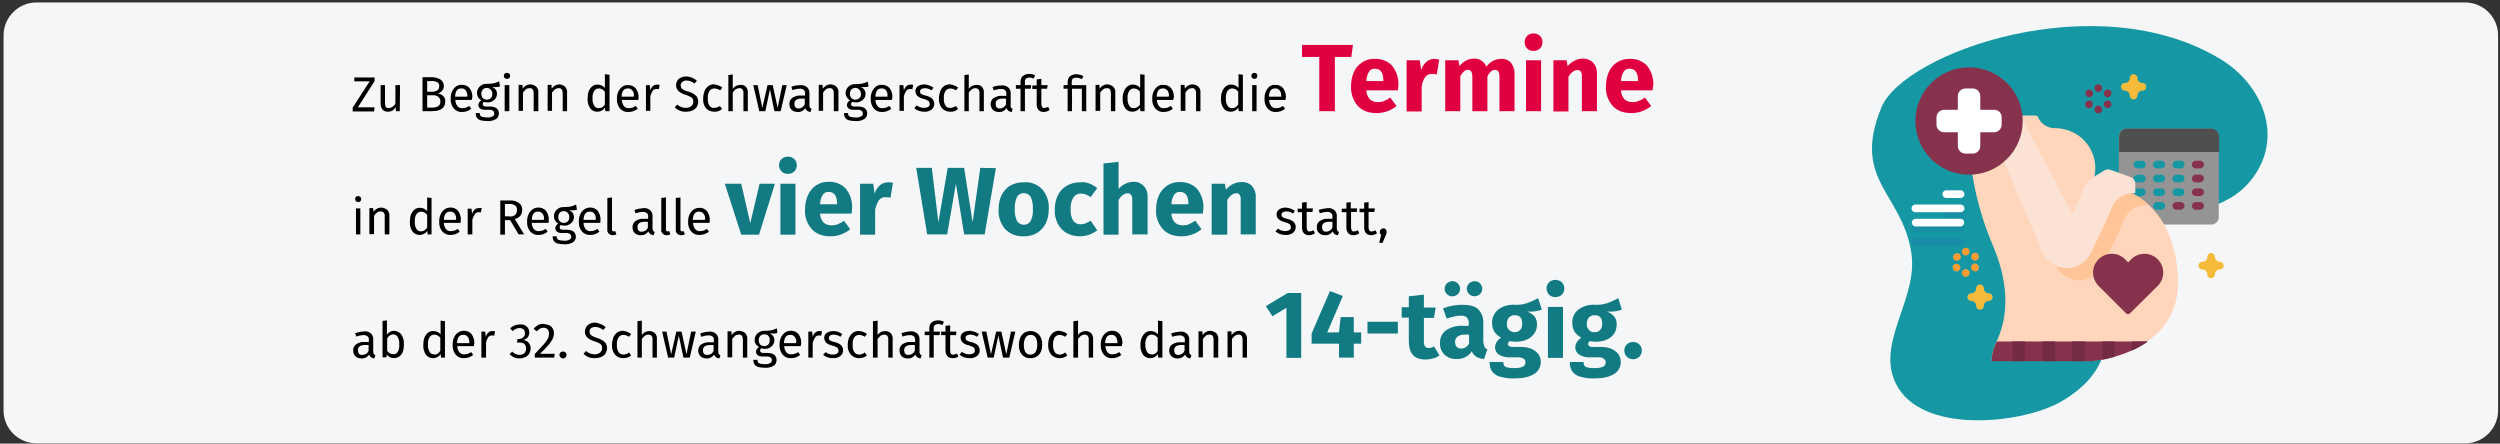 <?xml version="1.0" encoding="UTF-8"?>
<svg xmlns="http://www.w3.org/2000/svg" xmlns:xlink="http://www.w3.org/1999/xlink" width="913px" height="162px" viewBox="0 0 913 162" version="1.1">
  <rect x="0" y="0" width="913" height="162" fill="#333333" stroke="none"/>
  <title>schwangerschaftsvorsorge-abschnitt2</title>
  <g id="Page-1" stroke="none" stroke-width="1" fill="none" fill-rule="evenodd">
    <g id="Illustrationen" transform="translate(5, -24621)" fill-rule="nonzero">
      <g id="schwangerschaftsvorsorge-abschnitt2" transform="translate(-4.5, 24621)">
        <g id="Group" fill="#F5F6F7">
          <g id="asthma-haeufigkeit">
            <g id="guertelrose-haeufigkeit">
              <g id="BG_Figur">
                <g id="Mask">
                  <path d="M911.8,12.9 L911.8,149.9 C911.8,156.5 906.4,161.9 899.8,161.9 L12.8,161.9 C6.2,161.9 0.8,156.5 0.8,149.9 L0.8,12.9 C0.8,6.3 6.2,0.9 12.8,0.9 L899.8,0.9 C906.4,0.9 911.8,6.3 911.8,12.9 C911.8,12.9 911.8,12.9 911.8,12.9 Z" id="Path"></path>
                </g>
              </g>
            </g>
          </g>
        </g>
        <g id="Group" transform="translate(128, 12)">
          <polygon id="Path" fill="#000000" points="8.3 16.2 8.3 17.6 2.2 27.2 8.3 27.2 8.1 28.7 0.3 28.7 0.3 27.3 6.5 17.7 0.9 17.7 0.9 16.3 8.3 16.3"></polygon>
          <path d="M17.5,28.6 L16.1,28.6 L16,27.1 C15.7,27.6 15.3,28.1 14.8,28.4 C14.3,28.7 13.7,28.8 13.1,28.8 C12.4,28.8 11.7,28.6 11.2,28 C10.7,27.4 10.5,26.6 10.5,25.9 L10.5,19.1 L12.1,19.1 L12.1,25.7 C12.1,26.2 12.2,26.7 12.4,27.1 C12.7,27.4 13.1,27.5 13.5,27.5 C14.5,27.4 15.4,26.8 15.9,25.9 L15.9,19.1 L17.6,19.1 L17.5,28.6 Z" id="Path" fill="#000000"></path>
          <path d="M33.3,23 C33.9,23.6 34.2,24.3 34.1,25.1 C34.1,27.4 32.5,28.6 29.2,28.6 L25.8,28.6 L25.8,16.2 L28.7,16.2 C30,16.1 31.2,16.4 32.3,17 C33.1,17.5 33.6,18.4 33.6,19.4 C33.6,20.1 33.4,20.7 32.9,21.2 C32.5,21.7 31.9,22 31.3,22.1 C32,22.2 32.7,22.5 33.3,23 Z M27.5,17.6 L27.5,21.5 L29.4,21.5 C30,21.5 30.7,21.3 31.2,21 C31.7,20.7 31.9,20.1 31.9,19.5 C32,18.9 31.7,18.3 31.2,18 C30.5,17.7 29.7,17.5 29,17.6 L27.5,17.6 Z M31.5,26.8 C32.1,26.4 32.4,25.8 32.3,25.1 C32.4,24.4 32.1,23.8 31.5,23.3 C30.9,22.9 30.2,22.7 29.5,22.8 L27.5,22.8 L27.5,27.3 L29.2,27.3 C30,27.3 30.8,27.2 31.5,26.8 L31.5,26.8 Z" id="Shape" fill="#000000"></path>
          <path d="M43.8,24.5 L37.8,24.5 C37.8,25.3 38.1,26.2 38.6,26.8 C39.1,27.3 39.7,27.6 40.4,27.5 C40.8,27.5 41.3,27.4 41.7,27.3 C42.1,27.1 42.5,26.9 42.9,26.7 L43.6,27.7 C42.7,28.5 41.5,28.9 40.3,28.9 C39.1,29 38,28.5 37.2,27.6 C36.4,26.6 36,25.3 36.1,24 C36.1,23.1 36.2,22.2 36.6,21.4 C36.9,20.7 37.4,20.1 38,19.6 C38.6,19.2 39.3,18.9 40.1,19 C41.2,18.9 42.3,19.4 43,20.2 C43.7,21.2 44.1,22.4 44,23.6 C43.8,23.9 43.8,24.2 43.8,24.5 Z M42.2,23.1 C42.2,22.4 42,21.6 41.6,21 C41.2,20.5 40.6,20.2 39.9,20.3 C38.5,20.3 37.8,21.3 37.7,23.3 L42.1,23.3 L42.2,23.1 Z" id="Shape" fill="#000000"></path>
          <path d="M54.1,19.6 C53.7,19.7 53.3,19.8 52.9,19.8 C52.5,19.8 51.9,19.8 51.3,19.8 C52.3,20.2 53,21.1 53,22.2 C53,23.1 52.7,23.9 52,24.5 C51.3,25.1 50.3,25.5 49.4,25.4 C49,25.4 48.6,25.3 48.2,25.2 C48.1,25.3 47.9,25.4 47.9,25.6 C47.8,25.7 47.8,25.9 47.8,26.1 C47.8,26.6 48.2,26.9 49,26.9 L50.5,26.9 C51.1,26.9 51.7,27 52.2,27.2 C52.7,27.4 53.1,27.7 53.3,28.1 C53.6,28.5 53.7,29 53.7,29.4 C53.7,30.3 53.3,31.1 52.6,31.5 C51.6,32.1 50.4,32.3 49.3,32.2 C48.5,32.2 47.7,32.1 46.9,31.9 C46.4,31.7 45.9,31.4 45.6,30.9 C45.3,30.4 45.2,29.8 45.2,29.3 L46.7,29.3 C46.7,29.6 46.8,29.9 46.9,30.2 C47.1,30.5 47.4,30.6 47.7,30.7 C48.2,30.8 48.8,30.9 49.3,30.9 C50,31 50.8,30.8 51.4,30.5 C51.8,30.3 52.1,29.9 52,29.4 C52,29 51.8,28.6 51.5,28.4 C51.1,28.2 50.6,28 50.1,28.1 L48.6,28.1 C47.9,28.1 47.3,28 46.8,27.6 C46.4,27.3 46.2,26.8 46.2,26.3 C46.2,26 46.3,25.7 46.5,25.4 C46.7,25.1 47,24.8 47.3,24.6 C46.8,24.4 46.4,24 46.1,23.5 C45.8,23 45.7,22.5 45.7,21.9 C45.7,21.3 45.9,20.7 46.2,20.2 C46.5,19.7 47,19.3 47.5,19 C48.1,18.7 48.7,18.6 49.4,18.6 C50,18.6 50.6,18.6 51.3,18.5 C51.7,18.4 52.1,18.4 52.6,18.2 C52.9,18.1 53.3,17.9 53.8,17.7 L54.1,19.6 Z M47.8,20.7 C47.1,21.6 47.1,22.9 47.8,23.8 C48.2,24.2 48.7,24.4 49.3,24.4 C49.9,24.4 50.4,24.2 50.8,23.8 C51.2,23.4 51.3,22.8 51.3,22.2 C51.3,21.1 50.4,20.1 49.3,20.1 C48.7,20.1 48.2,20.3 47.8,20.7 L47.8,20.7 Z" id="Shape" fill="#000000"></path>
          <path d="M57.5,14.9 C57.7,15.1 57.8,15.4 57.8,15.7 C57.8,16 57.7,16.3 57.5,16.5 C57.3,16.7 57,16.8 56.6,16.8 C56.3,16.8 56,16.7 55.8,16.5 C55.6,16.3 55.5,16 55.5,15.7 C55.5,15.4 55.6,15.1 55.8,14.9 C56,14.7 56.3,14.6 56.6,14.6 C56.9,14.6 57.2,14.7 57.5,14.9 Z M57.5,19.1 L57.5,28.6 L55.8,28.6 L55.8,19.1 L57.5,19.1 Z" id="Shape" fill="#000000"></path>
          <path d="M67.4,19.7 C67.9,20.3 68.2,21.1 68.1,21.8 L68.1,28.6 L66.4,28.6 L66.4,22 C66.4,21.5 66.3,21 66,20.6 C65.7,20.3 65.3,20.1 64.9,20.2 C64.4,20.2 63.9,20.3 63.6,20.6 C63.2,20.9 62.8,21.4 62.5,21.8 L62.5,28.5 L60.9,28.5 L60.9,19 L62.3,19 L62.4,20.4 C62.7,19.9 63.1,19.5 63.7,19.2 C64.2,18.9 64.8,18.8 65.3,18.8 C66.1,18.9 66.8,19.2 67.4,19.7 Z" id="Path" fill="#000000"></path>
          <path d="M77.9,19.7 C78.4,20.3 78.7,21.1 78.6,21.8 L78.6,28.6 L77,28.6 L77,22 C77,21.5 76.9,21 76.6,20.6 C76.3,20.3 75.9,20.1 75.5,20.2 C75,20.2 74.6,20.4 74.2,20.6 C73.8,20.9 73.4,21.4 73.1,21.8 L73.1,28.5 L71.5,28.5 L71.5,19 L72.9,19 L73,20.4 C73.3,19.9 73.7,19.5 74.3,19.2 C74.8,18.9 75.4,18.8 75.9,18.8 C76.6,18.9 77.4,19.2 77.9,19.7 Z" id="Path" fill="#000000"></path>
          <path d="M94.1,15.3 L94.1,28.6 L92.6,28.6 L92.4,27.3 C92.1,27.8 91.7,28.2 91.2,28.4 C90.7,28.7 90.2,28.8 89.6,28.8 C88.5,28.8 87.6,28.3 87,27.5 C86.3,26.4 86,25.2 86.1,23.9 C86.1,23 86.2,22.1 86.5,21.3 C86.8,20.6 87.2,20 87.8,19.5 C88.4,19.1 89.1,18.8 89.8,18.9 C90.8,18.9 91.7,19.3 92.4,20.1 L92.4,15.1 L94.1,15.3 Z M91.4,27.2 C91.8,26.9 92.1,26.6 92.4,26.2 L92.4,21.5 C92.1,21.1 91.8,20.8 91.4,20.6 C91,20.4 90.6,20.3 90.2,20.3 C89.5,20.3 88.9,20.6 88.5,21.2 C88,22 87.8,23 87.9,23.9 C87.8,24.8 88,25.8 88.5,26.6 C88.8,27.2 89.4,27.5 90.1,27.5 C90.5,27.5 91,27.4 91.4,27.2 Z" id="Shape" fill="#000000"></path>
          <path d="M104.6,24.5 L98.6,24.5 C98.6,25.3 98.9,26.2 99.4,26.8 C99.9,27.3 100.5,27.6 101.2,27.5 C101.6,27.5 102.1,27.4 102.5,27.3 C102.9,27.1 103.3,26.9 103.7,26.7 L104.4,27.7 C103.4,28.5 102.3,28.9 101,28.9 C99.8,29 98.7,28.5 97.9,27.6 C97.1,26.6 96.7,25.3 96.8,24.1 C96.8,23.2 96.9,22.3 97.3,21.5 C97.6,20.8 98.1,20.2 98.7,19.7 C99.3,19.3 100,19 100.8,19.1 C101.9,19 103,19.5 103.7,20.3 C104.4,21.3 104.8,22.5 104.7,23.7 C104.7,23.9 104.7,24.2 104.6,24.5 Z M103,23.1 C103.1,22.3 102.9,21.6 102.4,21 C102,20.5 101.4,20.2 100.7,20.3 C99.3,20.3 98.6,21.3 98.5,23.3 L102.9,23.3 L102.9,23.1 L103,23.1 Z" id="Shape" fill="#000000"></path>
          <path d="M112.4,19 L112.1,20.6 C111.8,20.5 111.6,20.5 111.3,20.5 C110.8,20.5 110.2,20.7 109.9,21.1 C109.5,21.7 109.2,22.4 109,23.1 L109,28.5 L107.4,28.5 L107.4,19.1 L108.8,19.1 L109,21 C109.2,20.4 109.5,19.8 110,19.4 C110.4,19 111,18.9 111.5,18.9 C111.7,18.9 112.1,18.9 112.4,19 Z" id="Path" fill="#000000"></path>
          <path d="M124.3,16.4 C124.9,16.7 125.5,17 126,17.5 L125.1,18.5 C124.7,18.2 124.2,17.9 123.7,17.7 C123.2,17.5 122.7,17.4 122.3,17.4 C121.7,17.4 121.2,17.5 120.7,17.9 C120.3,18.2 120,18.7 120.1,19.2 C120.1,19.5 120.2,19.8 120.3,20.1 C120.5,20.4 120.8,20.6 121.1,20.8 C121.6,21.1 122.2,21.3 122.8,21.4 C123.5,21.6 124.1,21.9 124.7,22.2 C125.2,22.5 125.6,22.9 126,23.3 C126.3,23.9 126.5,24.5 126.5,25.1 C126.5,25.8 126.3,26.4 126,27 C125.6,27.6 125.1,28 124.5,28.3 C123.8,28.6 123,28.8 122.1,28.8 C120.5,28.9 119,28.3 117.9,27.2 L118.8,26.2 C119.3,26.6 119.8,26.9 120.3,27.1 C120.9,27.3 121.4,27.4 122,27.4 C122.7,27.4 123.4,27.2 123.9,26.8 C124.4,26.4 124.7,25.8 124.7,25.1 C124.7,24.8 124.6,24.4 124.5,24.1 C124.3,23.8 124,23.5 123.7,23.4 C123.2,23.1 122.6,22.9 122.1,22.7 C121.1,22.4 120.1,22 119.3,21.3 C118.7,20.7 118.4,19.9 118.4,19.1 C118.4,18.5 118.6,17.9 118.9,17.4 C119.2,16.9 119.7,16.5 120.3,16.3 C120.9,16 121.6,15.9 122.3,15.9 C122.9,16 123.6,16.1 124.3,16.4 Z" id="Path" fill="#000000"></path>
          <path d="M133.9,19.2 C134.4,19.4 134.9,19.6 135.3,20 L134.5,21 C134.2,20.8 133.9,20.6 133.5,20.5 C133.2,20.4 132.8,20.3 132.4,20.3 C131.7,20.3 131,20.6 130.6,21.2 C130.1,22 129.9,23 130,23.9 C129.9,24.8 130.1,25.8 130.6,26.6 C131,27.2 131.7,27.5 132.4,27.4 C132.7,27.4 133.1,27.3 133.4,27.2 C133.8,27.1 134.1,26.9 134.4,26.7 L135.2,27.8 C134.4,28.5 133.4,28.9 132.3,28.8 C131.2,28.8 130.1,28.4 129.3,27.5 C128.5,26.5 128.2,25.2 128.3,23.9 C128.3,23 128.5,22.1 128.8,21.2 C129.1,20.5 129.6,19.9 130.2,19.4 C130.9,19 131.6,18.7 132.4,18.8 C132.8,18.9 133.3,19 133.9,19.2 Z" id="Path" fill="#000000"></path>
          <path d="M143.9,19.7 C144.4,20.3 144.7,21.1 144.6,21.8 L144.6,28.6 L143,28.6 L143,22 C143.1,21.5 142.9,21 142.6,20.6 C142.3,20.3 141.9,20.1 141.5,20.2 C141,20.2 140.6,20.4 140.2,20.6 C139.8,20.9 139.4,21.3 139.1,21.8 L139.1,28.6 L137.5,28.6 L137.5,15.4 L139.1,15.2 L139.1,20.5 C139.7,19.5 140.8,19 141.9,19 C142.7,18.9 143.4,19.2 143.9,19.7 Z" id="Path" fill="#000000"></path>
          <polygon id="Path" fill="#000000" points="158.8 19.1 156.6 28.6 154.3 28.6 152.7 20.6 151 28.6 148.8 28.6 146.6 19.1 148.2 19.1 149.9 27.4 151.8 19.1 153.7 19.1 155.5 27.4 157.2 19.1 158.8 19.1"></polygon>
          <path d="M167.3,27.3 C167.4,27.5 167.7,27.6 167.9,27.7 L167.5,28.9 C167.1,28.9 166.7,28.7 166.3,28.5 C166,28.2 165.7,27.9 165.6,27.5 C165,28.4 163.9,29 162.8,28.9 C162,28.9 161.2,28.7 160.6,28.1 C160,27.6 159.8,26.8 159.8,26 C159.7,25.1 160.2,24.2 160.9,23.7 C161.8,23.1 162.9,22.8 164,22.9 L165.5,22.9 L165.5,22.2 C165.6,21.7 165.4,21.1 165,20.8 C164.6,20.5 164,20.3 163.5,20.4 C162.6,20.4 161.8,20.6 160.9,20.9 L160.5,19.7 C161.5,19.3 162.7,19.1 163.8,19.1 C164.7,19 165.6,19.3 166.3,19.9 C166.9,20.5 167.2,21.4 167.1,22.2 L167.1,26.5 C167.1,26.7 167.1,27 167.3,27.3 Z M165.4,26.1 L165.4,24 L164.2,24 C162.4,24 161.6,24.7 161.6,25.9 C161.6,26.4 161.7,26.8 162,27.2 C162.3,27.5 162.8,27.7 163.2,27.6 C164.2,27.6 165,27 165.4,26.1 L165.4,26.1 Z" id="Shape" fill="#000000"></path>
          <path d="M177,19.7 C177.5,20.3 177.8,21.1 177.7,21.8 L177.7,28.6 L176,28.6 L176,22 C176,21.5 175.9,21 175.6,20.6 C175.3,20.3 174.9,20.1 174.5,20.2 C174,20.2 173.5,20.3 173.2,20.6 C172.8,20.9 172.4,21.4 172.1,21.8 L172.1,28.5 L170.5,28.5 L170.5,19 L171.9,19 L172,20.4 C172.3,19.9 172.8,19.5 173.3,19.2 C173.8,18.9 174.4,18.8 174.9,18.8 C175.7,18.9 176.4,19.1 177,19.7 Z" id="Path" fill="#000000"></path>
          <path d="M188.7,19.6 C188.3,19.7 187.9,19.8 187.5,19.8 C187.1,19.8 186.5,19.8 185.9,19.8 C186.9,20.2 187.6,21.1 187.6,22.2 C187.6,23.1 187.3,23.9 186.6,24.5 C185.9,25.1 184.9,25.5 184,25.4 C183.6,25.4 183.2,25.3 182.8,25.2 C182.5,25.4 182.3,25.7 182.3,26.1 C182.3,26.6 182.7,26.9 183.5,26.9 L185,26.9 C185.6,26.9 186.2,27 186.7,27.2 C187.2,27.4 187.6,27.7 187.8,28.1 C188.1,28.5 188.2,29 188.2,29.4 C188.2,30.3 187.8,31.1 187.1,31.5 C186.1,32.1 184.9,32.3 183.8,32.2 C183,32.2 182.2,32.1 181.4,31.9 C180.9,31.7 180.4,31.4 180.1,30.9 C179.8,30.4 179.7,29.8 179.7,29.3 L181.2,29.3 C181.2,29.6 181.3,29.9 181.4,30.2 C181.6,30.5 181.9,30.6 182.2,30.7 C182.7,30.8 183.2,30.9 183.8,30.9 C184.6,31 185.3,30.8 186,30.5 C186.4,30.3 186.7,29.9 186.6,29.4 C186.6,29 186.4,28.6 186.1,28.4 C185.7,28.2 185.2,28 184.7,28.1 L183.2,28.1 C182.6,28.1 181.9,28 181.4,27.6 C181,27.3 180.8,26.8 180.8,26.3 C180.8,26 180.9,25.7 181.1,25.4 C181.3,25.1 181.6,24.8 181.9,24.6 C180.4,23.8 179.9,21.9 180.7,20.5 C180.7,20.4 180.8,20.4 180.8,20.3 C181.1,19.8 181.6,19.4 182.1,19.1 C182.7,18.8 183.3,18.7 184,18.7 C184.6,18.7 185.2,18.7 185.9,18.6 C186.3,18.5 186.7,18.5 187.2,18.3 C187.5,18.2 187.9,18 188.4,17.8 L188.7,19.6 Z M182.4,20.7 C181.7,21.6 181.7,22.9 182.4,23.8 C183.2,24.6 184.6,24.6 185.4,23.8 C185.8,23.4 186,22.8 185.9,22.2 C185.9,21.1 185,20.1 183.9,20.1 C183.4,20.1 182.8,20.3 182.4,20.7 L182.4,20.7 Z" id="Shape" fill="#000000"></path>
          <path d="M197.2,24.5 L191.2,24.5 C191.2,25.3 191.5,26.2 192,26.8 C192.5,27.3 193.1,27.6 193.8,27.5 C194.2,27.5 194.7,27.4 195.1,27.3 C195.5,27.1 195.9,26.9 196.3,26.7 L197,27.7 C196.1,28.5 194.9,28.9 193.7,28.9 C192.5,29 191.4,28.5 190.6,27.6 C189.8,26.6 189.4,25.3 189.5,24 C189.5,23.1 189.6,22.2 190,21.4 C190.3,20.7 190.8,20.1 191.4,19.6 C192,19.2 192.7,18.9 193.5,19 C194.6,18.9 195.7,19.4 196.4,20.2 C197.1,21.2 197.5,22.4 197.4,23.6 C197.3,23.9 197.3,24.2 197.2,24.5 Z M195.6,23.1 C195.7,22.3 195.5,21.6 195.1,21 C194.7,20.5 194.1,20.2 193.4,20.3 C192,20.3 191.3,21.3 191.2,23.3 L195.6,23.3 L195.6,23.1 Z" id="Shape" fill="#000000"></path>
          <path d="M205,19 L204.7,20.6 C204.4,20.5 204.2,20.5 203.9,20.5 C203.4,20.5 202.8,20.7 202.5,21.1 C202.1,21.7 201.8,22.4 201.6,23.1 L201.6,28.5 L200,28.5 L200,19.1 L201.4,19.1 L201.6,21 C201.8,20.4 202.1,19.8 202.6,19.4 C203,19 203.6,18.9 204.1,18.9 C204.4,18.9 204.7,18.9 205,19 Z" id="Path" fill="#000000"></path>
          <path d="M210.9,19.2 C211.4,19.4 211.9,19.7 212.4,20 L211.7,21 C211.3,20.7 210.9,20.5 210.5,20.4 C210.1,20.3 209.7,20.2 209.3,20.2 C208.9,20.2 208.4,20.3 208,20.5 C207.7,20.7 207.5,21 207.5,21.4 C207.5,21.8 207.6,22.1 207.9,22.3 C208.4,22.6 208.9,22.8 209.5,22.9 C210.4,23.1 211.2,23.4 211.9,24 C212.4,24.5 212.7,25.2 212.7,25.9 C212.7,26.8 212.3,27.6 211.6,28.1 C210.8,28.6 209.9,28.9 209,28.8 C207.7,28.8 206.4,28.4 205.4,27.5 L206.3,26.5 C207.1,27.1 208,27.4 209,27.4 C209.5,27.4 210,27.3 210.5,27 C210.9,26.8 211.1,26.4 211,25.9 C211,25.6 210.9,25.4 210.8,25.1 C210.6,24.9 210.4,24.7 210.1,24.6 C209.6,24.4 209.2,24.2 208.7,24.1 C207.9,23.9 207.1,23.6 206.5,23 C206.1,22.6 205.8,21.9 205.8,21.3 C205.8,20.8 206,20.3 206.2,20 C206.5,19.6 206.9,19.3 207.4,19.1 C208,18.9 208.6,18.8 209.2,18.8 C209.8,18.9 210.3,19 210.9,19.2 Z" id="Path" fill="#000000"></path>
          <path d="M220,19.2 C220.5,19.4 220.9,19.6 221.4,20 L220.6,21 C220.3,20.8 220,20.6 219.6,20.5 C219.3,20.4 218.9,20.3 218.6,20.3 C217.9,20.3 217.2,20.6 216.8,21.2 C216.3,22 216.1,23 216.2,23.9 C216.1,24.8 216.3,25.8 216.8,26.6 C217.2,27.2 217.9,27.5 218.6,27.4 C218.9,27.4 219.3,27.3 219.6,27.2 C220,27.1 220.3,26.9 220.6,26.7 L221.4,27.8 C220.6,28.5 219.6,28.9 218.5,28.8 C217.4,28.8 216.3,28.4 215.5,27.5 C214.7,26.5 214.3,25.2 214.4,23.9 C214.4,23 214.6,22.1 214.9,21.2 C215.2,20.5 215.7,19.9 216.3,19.4 C217,19 217.7,18.8 218.5,18.8 C218.9,18.9 219.5,19 220,19.2 Z" id="Path" fill="#000000"></path>
          <path d="M230.1,19.7 C230.6,20.3 230.9,21.1 230.8,21.8 L230.8,28.6 L229.2,28.6 L229.2,22 C229.3,21.5 229.1,21 228.8,20.6 C228.5,20.3 228.1,20.2 227.7,20.2 C227.2,20.2 226.8,20.4 226.4,20.6 C226,20.9 225.6,21.4 225.3,21.8 L225.3,28.6 L223.7,28.6 L223.7,15.4 L225.3,15.2 L225.3,20.5 C225.9,19.5 227,19 228.1,19 C228.8,18.9 229.6,19.2 230.1,19.7 Z" id="Path" fill="#000000"></path>
          <path d="M240.7,27.3 C240.8,27.5 241.1,27.7 241.3,27.7 L241,28.9 C240.6,28.9 240.2,28.7 239.8,28.5 C239.5,28.2 239.2,27.9 239.1,27.5 C238.5,28.4 237.4,29 236.3,28.9 C235.5,28.9 234.7,28.7 234.1,28.1 C233,26.9 233,25 234.2,23.9 C234.3,23.8 234.3,23.8 234.4,23.8 C235.3,23.2 236.4,22.9 237.5,23 L239,23 L239,22.3 C239.1,21.8 238.9,21.2 238.5,20.9 C238.1,20.6 237.5,20.4 237,20.5 C236.1,20.5 235.3,20.7 234.4,21 L234,19.8 C235,19.4 236.1,19.2 237.3,19.2 C238.2,19.1 239.1,19.4 239.8,20 C240.4,20.6 240.7,21.5 240.6,22.3 L240.6,26.6 C240.5,26.7 240.6,27 240.7,27.3 Z M238.9,26.1 L238.9,24 L237.7,24 C235.9,24 235.1,24.7 235.1,25.9 C235.1,26.4 235.2,26.8 235.5,27.2 C235.8,27.5 236.3,27.7 236.7,27.6 C237.6,27.6 238.5,27 238.9,26.1 Z" id="Shape" fill="#000000"></path>
          <path d="M246.1,16.8 C245.9,17.1 245.7,17.4 245.8,17.8 L245.8,19.1 L248.1,19.1 L247.9,20.4 L245.8,20.4 L245.8,28.6 L244.2,28.6 L244.2,20.4 L242.5,20.4 L242.5,19.1 L244.2,19.1 L244.2,17.8 C244.2,17.1 244.4,16.3 245,15.8 C245.6,15.3 246.4,15 247.2,15 C247.6,15 248,15 248.4,15.1 C248.8,15.2 249.2,15.3 249.5,15.5 L249,16.7 C248.5,16.5 247.9,16.3 247.4,16.3 C246.8,16.4 246.4,16.5 246.1,16.8 Z" id="Path" fill="#000000"></path>
          <path d="M254.8,28.2 C254.2,28.6 253.4,28.9 252.7,28.9 C252,28.9 251.3,28.7 250.8,28.2 C250.3,27.6 250.1,26.9 250.1,26.2 L250.1,20.5 L248.5,20.5 L248.5,19.2 L250.1,19.2 L250.1,17 L251.8,16.8 L251.8,19.1 L254.1,19.1 L253.9,20.4 L251.8,20.4 L251.8,26 C251.8,26.4 251.9,26.8 252.1,27.1 C252.3,27.4 252.6,27.5 253,27.4 C253.4,27.4 253.9,27.2 254.3,27 L254.8,28.2 Z" id="Path" fill="#000000"></path>
          <path d="M265.9,15.3 C266.3,15.4 266.8,15.6 267.2,15.8 L266.6,16.9 C266,16.6 265.3,16.4 264.6,16.4 C264.1,16.3 263.7,16.5 263.3,16.7 C263,17 262.9,17.4 262.9,17.8 L262.9,19.1 L268.2,19.1 L268.2,28.6 L266.6,28.6 L266.6,20.4 L263,20.4 L263,28.6 L261.4,28.6 L261.4,20.4 L259.9,20.4 L259.9,19.1 L261.4,19.1 L261.4,17.9 C261.4,17.1 261.7,16.4 262.2,15.9 C262.9,15.3 263.8,15.1 264.7,15.1 C265,15.1 265.4,15.2 265.9,15.3 Z" id="Path" fill="#000000"></path>
          <path d="M278.1,19.7 C278.6,20.3 278.9,21.1 278.8,21.8 L278.8,28.6 L277.2,28.6 L277.2,22 C277.2,21.5 277.1,21 276.8,20.6 C276.5,20.3 276.1,20.1 275.7,20.2 C275.2,20.2 274.8,20.3 274.4,20.6 C274,20.9 273.6,21.4 273.3,21.8 L273.3,28.5 L271.6,28.5 L271.6,19 L273,19 L273.1,20.4 C273.4,19.9 273.8,19.5 274.4,19.2 C274.9,18.9 275.5,18.8 276,18.8 C276.8,18.9 277.5,19.2 278.1,19.7 Z" id="Path" fill="#000000"></path>
          <path d="M289.5,15.3 L289.5,28.6 L288,28.6 L287.8,27.3 C287.5,27.8 287.1,28.2 286.6,28.4 C286.1,28.7 285.6,28.8 285,28.8 C283.9,28.8 283,28.3 282.4,27.5 C281.7,26.4 281.4,25.2 281.5,23.9 C281.5,23 281.6,22.1 282,21.3 C282.3,20.6 282.7,20 283.3,19.5 C283.9,19.1 284.6,18.8 285.3,18.9 C286.3,18.9 287.2,19.3 287.9,20.1 L287.9,15.1 L289.5,15.3 Z M286.8,27.2 C287.2,26.9 287.6,26.6 287.8,26.2 L287.8,21.5 C287.5,21.1 287.2,20.8 286.8,20.6 C286.4,20.4 286,20.3 285.6,20.3 C284.9,20.3 284.3,20.6 283.9,21.2 C283.4,22 283.2,23 283.3,23.9 C283.2,24.8 283.4,25.8 283.9,26.6 C284.2,27.2 284.8,27.5 285.5,27.5 C285.9,27.5 286.4,27.4 286.8,27.2 L286.8,27.2 Z" id="Shape" fill="#000000"></path>
          <path d="M300,24.5 L294,24.5 C294,25.3 294.3,26.2 294.8,26.8 C295.3,27.3 295.9,27.6 296.6,27.5 C297,27.5 297.5,27.4 297.9,27.3 C298.3,27.1 298.7,26.9 299.1,26.7 L299.8,27.7 C298.9,28.5 297.7,28.9 296.5,28.9 C295.3,29 294.2,28.5 293.4,27.6 C292.6,26.6 292.2,25.3 292.3,24 C292.3,23.1 292.4,22.2 292.8,21.4 C293.1,20.7 293.6,20.1 294.2,19.6 C294.8,19.2 295.5,18.9 296.3,19 C297.4,18.9 298.5,19.4 299.2,20.2 C299.9,21.2 300.3,22.4 300.2,23.6 C300,23.9 300,24.2 300,24.5 Z M298.4,23.1 C298.4,22.3 298.3,21.6 297.8,21 C297.4,20.5 296.8,20.2 296.1,20.3 C294.7,20.3 294,21.3 293.9,23.3 L298.3,23.3 L298.3,23.1 L298.4,23.1 Z" id="Shape" fill="#000000"></path>
          <path d="M309.2,19.7 C309.7,20.3 310,21.1 309.9,21.8 L309.9,28.6 L308.3,28.6 L308.3,22 C308.3,21.5 308.2,21 307.9,20.6 C307.6,20.3 307.2,20.1 306.8,20.2 C306.3,20.2 305.9,20.3 305.5,20.6 C305.1,20.9 304.7,21.4 304.4,21.8 L304.4,28.5 L302.7,28.5 L302.7,19 L304.1,19 L304.2,20.4 C304.5,19.9 304.9,19.5 305.5,19.2 C306,18.9 306.6,18.8 307.1,18.8 C307.9,18.9 308.7,19.2 309.2,19.7 Z" id="Path" fill="#000000"></path>
          <path d="M325.4,15.3 L325.4,28.6 L323.9,28.6 L323.7,27.3 C323.4,27.8 323,28.2 322.5,28.4 C322,28.7 321.5,28.8 320.9,28.8 C319.8,28.8 318.9,28.3 318.3,27.5 C317.6,26.4 317.3,25.2 317.4,23.9 C317.4,23 317.5,22.1 317.9,21.3 C318.2,20.6 318.6,20 319.2,19.5 C319.8,19.1 320.5,18.8 321.2,18.9 C322.2,18.9 323.1,19.3 323.8,20.1 L323.8,15.1 L325.4,15.3 Z M322.7,27.2 C323.1,26.9 323.4,26.6 323.7,26.2 L323.7,21.5 C323.4,21.1 323.1,20.8 322.7,20.6 C322.3,20.4 321.9,20.3 321.5,20.3 C320.8,20.3 320.2,20.6 319.8,21.2 C319.3,22 319.1,23 319.2,23.9 C319.1,24.8 319.3,25.8 319.8,26.6 C320.1,27.2 320.7,27.5 321.4,27.5 C321.8,27.5 322.3,27.4 322.7,27.2 L322.7,27.2 Z" id="Shape" fill="#000000"></path>
          <path d="M330.4,14.9 C330.6,15.1 330.7,15.4 330.7,15.7 C330.7,16 330.6,16.3 330.4,16.5 C330.2,16.7 329.9,16.8 329.6,16.8 C329.3,16.8 329,16.7 328.8,16.5 C328.6,16.3 328.5,16 328.5,15.7 C328.5,15.4 328.6,15.1 328.8,14.9 C329,14.7 329.3,14.6 329.6,14.6 C329.9,14.6 330.2,14.7 330.4,14.9 Z M330.4,19.1 L330.4,28.6 L328.8,28.6 L328.8,19.1 L330.4,19.1 Z" id="Shape" fill="#000000"></path>
          <path d="M341,24.5 L335,24.5 C335,25.3 335.3,26.1 335.8,26.8 C336.3,27.3 336.9,27.6 337.6,27.5 C338,27.5 338.5,27.4 338.9,27.3 C339.3,27.1 339.7,26.9 340.1,26.7 L340.8,27.7 C339.9,28.5 338.7,28.9 337.5,28.9 C336.3,29 335.2,28.5 334.4,27.6 C333.6,26.6 333.2,25.3 333.3,24 C333.3,23.1 333.4,22.2 333.8,21.4 C334.1,20.7 334.5,20.1 335.1,19.6 C335.7,19.2 336.4,18.9 337.2,19 C338.3,18.9 339.4,19.4 340.1,20.2 C340.8,21.2 341.2,22.4 341.1,23.6 C341,23.9 341,24.2 341,24.5 Z M339.4,23.1 C339.4,22.3 339.3,21.6 338.8,21 C338.4,20.5 337.8,20.2 337.1,20.3 C335.7,20.3 335,21.3 334.9,23.3 L339.4,23.3 L339.4,23.1 Z" id="Shape" fill="#000000"></path>
          <polygon id="Path" fill="#E0003F" points="365.6 4.4 365 8.8 359 8.8 359 28.6 353.3 28.6 353.3 8.8 347 8.8 347 4.4"></polygon>
          <path d="M382,21 L370.5,21 C370.5,22.2 371,23.4 371.8,24.3 C372.6,25 373.6,25.3 374.7,25.3 C375.4,25.3 376.2,25.2 376.9,24.9 C377.7,24.6 378.5,24.2 379.2,23.6 L381.5,26.7 C379.5,28.4 376.9,29.3 374.2,29.3 C371.2,29.3 368.9,28.4 367.3,26.6 C365.6,24.6 364.8,22.1 364.9,19.5 C364.9,17.8 365.2,16 365.9,14.4 C366.5,12.9 367.6,11.7 368.9,10.8 C370.3,9.9 371.9,9.4 373.6,9.5 C376,9.4 378.3,10.3 379.9,12 C381.5,14 382.3,16.5 382.2,19 C382.1,19.7 382.1,20.4 382,21 Z M376.7,17.4 C376.7,14.6 375.7,13.1 373.7,13.1 C372.8,13 372,13.4 371.5,14.1 C370.9,15.1 370.5,16.3 370.5,17.6 L376.7,17.6 L376.7,17.4 Z" id="Shape" fill="#E0003F"></path>
          <path d="M397.1,9.8 L396.2,15.2 C395.7,15.1 395.1,15 394.5,15 C393.5,14.9 392.6,15.4 392,16.1 C391.3,17.1 390.9,18.3 390.7,19.5 L390.7,28.7 L385.2,28.7 L385.2,10 L390,10 L390.5,13.6 C390.9,12.4 391.5,11.4 392.4,10.6 C393.2,9.9 394.2,9.5 395.3,9.5 C395.9,9.5 396.5,9.6 397.1,9.8 Z" id="Path" fill="#E0003F"></path>
          <path d="M423.3,10.9 C424.2,12.1 424.7,13.5 424.6,15 L424.6,28.6 L419.1,28.6 L419.1,16 C419.1,14.4 418.6,13.5 417.5,13.5 C416.9,13.5 416.4,13.7 416,14.1 C415.5,14.6 415,15.2 414.7,15.9 L414.7,28.6 L409.2,28.6 L409.2,16 C409.2,14.4 408.7,13.5 407.6,13.5 C407,13.5 406.5,13.7 406.1,14.1 C405.6,14.6 405.1,15.2 404.8,15.9 L404.8,28.6 L399.3,28.6 L399.3,10 L404.1,10 L404.5,12.2 C405.1,11.3 406,10.6 406.9,10.1 C407.8,9.6 408.9,9.4 409.9,9.4 C410.9,9.4 411.8,9.6 412.6,10.2 C413.4,10.7 414,11.5 414.3,12.4 C414.9,11.5 415.8,10.7 416.8,10.2 C417.8,9.7 418.8,9.5 419.9,9.5 C421.1,9.4 422.4,9.9 423.3,10.9 Z" id="Path" fill="#E0003F"></path>
          <path d="M433.9,1.1 C434.5,1.7 434.9,2.5 434.8,3.4 C434.8,4.3 434.5,5.1 433.9,5.7 C433.3,6.3 432.4,6.6 431.5,6.6 C430.6,6.6 429.8,6.3 429.2,5.7 C428.6,5.1 428.3,4.3 428.3,3.4 C428.3,2.6 428.6,1.7 429.2,1.1 C429.8,0.5 430.7,0.2 431.5,0.2 C432.4,0.2 433.3,0.5 433.9,1.1 Z M434.3,10 L434.3,28.6 L428.8,28.6 L428.8,10 L434.3,10 Z" id="Shape" fill="#E0003F"></path>
          <path d="M453.3,10.9 C454.3,12 454.8,13.5 454.7,15 L454.7,28.6 L449.2,28.6 L449.2,16 C449.3,15.3 449.1,14.6 448.8,14.1 C448.5,13.7 448,13.5 447.5,13.6 C446.4,13.6 445.3,14.4 444.3,16 L444.3,28.7 L438.8,28.7 L438.8,10 L443.6,10 L444,12.2 C444.7,11.3 445.6,10.6 446.6,10.1 C447.6,9.6 448.6,9.4 449.7,9.4 C451,9.4 452.4,9.9 453.3,10.9 Z" id="Path" fill="#E0003F"></path>
          <path d="M475,21 L463.5,21 C463.5,22.2 464,23.4 464.8,24.3 C465.6,25 466.6,25.3 467.7,25.3 C468.4,25.3 469.2,25.2 469.9,24.9 C470.7,24.6 471.5,24.2 472.2,23.6 L474.5,26.7 C472.5,28.4 469.9,29.3 467.3,29.3 C464.3,29.3 462,28.4 460.4,26.6 C458.7,24.6 457.8,22.1 458,19.5 C458,17.8 458.3,16 459,14.4 C460.3,11.3 463.3,9.4 466.7,9.5 C469.1,9.4 471.4,10.3 473,12 C474.6,14 475.4,16.5 475.3,19 C475.1,19.7 475.1,20.3 475,21 Z M469.7,17.4 C469.7,14.6 468.7,13.1 466.7,13.1 C465.8,13 465,13.4 464.5,14.1 C463.9,15.1 463.5,16.3 463.5,17.6 L469.7,17.6 L469.7,17.4 Z" id="Shape" fill="#E0003F"></path>
          <path d="M3.1,59.9 C3.3,60.1 3.4,60.4 3.4,60.7 C3.4,61 3.3,61.3 3.1,61.5 C2.9,61.7 2.6,61.8 2.3,61.8 C2,61.8 1.7,61.7 1.5,61.5 C1.3,61.3 1.2,61 1.2,60.7 C1.2,60.4 1.3,60.1 1.5,59.9 C1.7,59.7 2,59.6 2.3,59.6 C2.5,59.6 2.8,59.7 3.1,59.9 Z M3.1,64.1 L3.1,73.6 L1.5,73.6 L1.5,64.1 L3.1,64.1 Z" id="Shape" fill="#000000"></path>
          <path d="M13,64.7 C13.5,65.3 13.8,66.1 13.7,66.8 L13.7,73.6 L12,73.6 L12,67 C12.1,66.5 11.9,66 11.6,65.6 C11.3,65.3 10.9,65.2 10.5,65.2 C10,65.2 9.6,65.3 9.2,65.6 C8.8,65.9 8.4,66.4 8.1,66.8 L8.1,73.5 L6.4,73.5 L6.4,64 L7.8,64 L7.9,65.4 C8.2,64.9 8.6,64.5 9.2,64.2 C9.7,63.9 10.3,63.8 10.8,63.8 C11.7,63.9 12.4,64.2 13,64.7 Z" id="Path" fill="#000000"></path>
          <path d="M29.1,60.3 L29.1,73.6 L27.7,73.6 L27.5,72.3 C27.2,72.8 26.8,73.2 26.3,73.4 C24.9,74.2 23.1,73.8 22.1,72.5 C21.4,71.4 21.1,70.2 21.2,68.9 C21.2,68 21.3,67.1 21.6,66.3 C21.9,65.6 22.3,65 22.9,64.5 C23.5,64.1 24.2,63.8 24.9,63.9 C25.9,63.9 26.8,64.3 27.5,65.1 L27.5,60.1 L29.1,60.3 Z M26.4,72.2 C26.8,71.9 27.2,71.6 27.5,71.1 L27.5,66.5 C27.2,66.1 26.9,65.8 26.5,65.6 C26.1,65.4 25.7,65.3 25.3,65.3 C24.6,65.3 24,65.6 23.6,66.2 C23.1,67 22.9,68 23,68.9 C22.9,69.8 23.1,70.8 23.6,71.6 C23.9,72.2 24.5,72.5 25.2,72.5 C25.6,72.5 26.1,72.4 26.4,72.2 Z" id="Shape" fill="#000000"></path>
          <path d="M39.7,69.4 L33.6,69.4 C33.6,70.2 33.9,71.1 34.4,71.7 C34.9,72.2 35.5,72.5 36.2,72.4 C36.6,72.4 37.1,72.3 37.5,72.2 C37.9,72 38.3,71.8 38.7,71.6 L39.4,72.6 C38.5,73.4 37.3,73.8 36.1,73.8 C34.9,73.9 33.8,73.4 33,72.5 C32.2,71.5 31.8,70.2 31.9,68.9 C31.9,68 32,67.1 32.4,66.3 C32.7,65.6 33.2,65 33.8,64.5 C34.4,64.1 35.1,63.8 35.9,63.8 C37,63.7 38.1,64.2 38.8,65 C39.5,66 39.9,67.2 39.8,68.4 C39.7,68.9 39.7,69.2 39.7,69.4 Z M38.1,68.1 C38.1,67.3 38,66.6 37.5,66 C37.1,65.5 36.5,65.2 35.8,65.3 C34.4,65.3 33.7,66.3 33.6,68.3 L38,68.3 L38,68.1 L38.1,68.1 Z" id="Shape" fill="#000000"></path>
          <path d="M47.4,64 L47.1,65.6 C46.8,65.5 46.6,65.5 46.3,65.5 C45.8,65.5 45.2,65.7 44.9,66.2 C44.5,66.8 44.2,67.5 44,68.2 L44,73.6 L42.3,73.6 L42.3,64.2 L43.7,64.2 L43.9,66.1 C44.1,65.5 44.4,64.9 44.9,64.5 C45.3,64.1 45.9,64 46.4,64 C46.8,63.9 47.1,63.9 47.4,64 Z" id="Path" fill="#000000"></path>
          <path d="M57.8,68.4 L55.9,68.4 L55.9,73.7 L54.2,73.7 L54.2,61.2 L57.5,61.2 C58.7,61.1 60,61.4 61,62.1 C61.8,62.7 62.3,63.7 62.2,64.7 C62.2,65.5 62,66.2 61.5,66.8 C61,67.4 60.3,67.8 59.5,68 L62.9,73.6 L60.9,73.6 L57.8,68.4 Z M57.6,67.1 C58.3,67.1 59,67 59.6,66.5 C60.1,66.1 60.3,65.4 60.3,64.7 C60.4,64.1 60.1,63.4 59.6,63 C58.9,62.6 58.2,62.4 57.4,62.5 L55.9,62.5 L55.9,67 L57.6,67 L57.6,67.1 Z" id="Shape" fill="#000000"></path>
          <path d="M71.8,69.4 L65.7,69.4 C65.7,70.2 66,71.1 66.5,71.7 C67,72.2 67.6,72.5 68.3,72.4 C68.7,72.4 69.2,72.3 69.6,72.2 C70,72 70.4,71.8 70.8,71.6 L71.5,72.6 C70.6,73.4 69.4,73.8 68.2,73.8 C67,73.9 65.9,73.4 65.1,72.5 C64.3,71.5 63.9,70.2 64,68.9 C64,68 64.1,67.1 64.5,66.3 C64.8,65.6 65.3,65 65.9,64.5 C66.5,64.1 67.2,63.8 68,63.8 C69.1,63.7 70.2,64.2 70.9,65 C71.6,66 72,67.2 71.9,68.4 C71.9,68.9 71.9,69.2 71.8,69.4 Z M70.2,68.1 C70.2,67.3 70.1,66.6 69.6,66 C69.2,65.5 68.6,65.2 67.9,65.3 C66.5,65.3 65.8,66.3 65.7,68.3 L70.1,68.3 L70.1,68.1 L70.2,68.1 Z" id="Shape" fill="#000000"></path>
          <path d="M82.2,64.6 C81.8,64.7 81.4,64.8 81,64.8 C80.6,64.8 80,64.8 79.4,64.8 C80.4,65.2 81.1,66.1 81.1,67.2 C81.1,68.1 80.8,68.9 80.1,69.5 C79.4,70.1 78.4,70.5 77.5,70.4 C77.1,70.4 76.7,70.3 76.3,70.2 C76.2,70.3 76,70.4 76,70.6 C75.9,70.7 75.9,70.9 75.9,71.1 C75.9,71.6 76.3,71.9 77.1,71.9 L78.6,71.9 C79.2,71.9 79.8,72 80.3,72.2 C80.8,72.4 81.2,72.7 81.4,73.1 C81.7,73.5 81.8,74 81.8,74.4 C81.8,75.3 81.4,76.1 80.7,76.5 C79.7,77.1 78.5,77.3 77.4,77.2 C76.6,77.2 75.8,77.1 75,76.9 C74.5,76.7 74,76.4 73.7,75.9 C73.4,75.4 73.3,74.8 73.3,74.3 L74.8,74.3 C74.8,74.6 74.9,74.9 75,75.2 C75.2,75.5 75.5,75.6 75.8,75.7 C76.3,75.8 76.9,75.9 77.4,75.9 C78.1,76 78.9,75.8 79.5,75.5 C79.9,75.3 80.2,74.9 80.1,74.4 C80.1,74 79.9,73.6 79.6,73.4 C79.2,73.2 78.7,73 78.2,73.1 L76.7,73.1 C76,73.1 75.4,73 74.9,72.6 C74.5,72.3 74.3,71.8 74.3,71.3 C74.3,71 74.4,70.7 74.6,70.4 C74.8,70.1 75.1,69.8 75.4,69.6 C74.9,69.4 74.5,69 74.2,68.5 C73.9,68 73.8,67.5 73.8,66.9 C73.8,66.3 74,65.7 74.3,65.2 C74.6,64.7 75.1,64.3 75.6,64 C76.2,63.7 76.8,63.6 77.5,63.6 C78.1,63.6 78.7,63.6 79.4,63.5 C79.8,63.4 80.2,63.4 80.7,63.2 C81,63.1 81.4,62.9 81.9,62.7 L82.2,64.6 Z M75.9,65.7 C75.2,66.6 75.2,67.9 75.9,68.8 C76.3,69.2 76.8,69.4 77.4,69.4 C78,69.4 78.5,69.2 78.9,68.8 C79.3,68.4 79.4,67.8 79.4,67.2 C79.4,66.1 78.5,65.1 77.4,65.1 C76.8,65.1 76.3,65.3 75.9,65.7 L75.9,65.7 Z" id="Shape" fill="#000000"></path>
          <path d="M90.7,69.4 L84.6,69.4 C84.6,70.2 84.9,71.1 85.4,71.7 C85.9,72.2 86.5,72.5 87.2,72.4 C87.6,72.4 88.1,72.3 88.5,72.2 C88.9,72 89.3,71.8 89.7,71.6 L90.4,72.6 C89.5,73.4 88.3,73.8 87.1,73.8 C85.9,73.9 84.8,73.4 84,72.5 C83.2,71.5 82.8,70.2 82.9,68.9 C82.9,68 83,67.1 83.4,66.3 C83.7,65.6 84.1,65 84.8,64.5 C85.4,64.1 86.1,63.8 86.9,63.8 C88,63.7 89.1,64.2 89.8,65 C90.5,66 90.9,67.2 90.8,68.4 C90.8,68.9 90.7,69.2 90.7,69.4 Z M89.1,68.1 C89.1,67.3 89,66.6 88.5,66 C88.1,65.5 87.5,65.2 86.8,65.3 C85.4,65.3 84.7,66.3 84.6,68.3 L89,68.3 L89,68.1 L89.1,68.1 Z" id="Shape" fill="#000000"></path>
          <path d="M93.8,73.3 C93.4,72.9 93.2,72.3 93.3,71.8 L93.3,60.3 L95,60.1 L95,71.7 C95,71.9 95,72.1 95.1,72.3 C95.2,72.4 95.4,72.5 95.6,72.5 C95.8,72.5 96,72.5 96.2,72.4 L96.6,73.6 C96.2,73.8 95.7,73.9 95.3,73.9 C94.8,73.9 94.2,73.7 93.8,73.3 Z" id="Path" fill="#000000"></path>
          <path d="M110,72.3 C110.1,72.5 110.4,72.6 110.6,72.7 L110.2,73.9 C109.8,73.9 109.4,73.7 109,73.5 C108.7,73.2 108.4,72.9 108.3,72.5 C107.7,73.4 106.6,74 105.5,73.9 C104.7,73.9 103.9,73.7 103.3,73.1 C102.7,72.6 102.5,71.8 102.5,71 C102.4,70.1 102.9,69.2 103.6,68.7 C104.5,68.1 105.6,67.8 106.7,67.9 L108.2,67.9 L108.2,67.2 C108.3,66.7 108.1,66.1 107.7,65.8 C107.3,65.5 106.7,65.3 106.2,65.4 C105.3,65.4 104.5,65.6 103.6,65.9 L103.2,64.7 C104.2,64.3 105.4,64.1 106.5,64 C107.4,63.9 108.3,64.2 109,64.8 C109.6,65.4 109.9,66.3 109.8,67.1 L109.8,71.4 C109.8,71.7 109.9,72 110,72.3 Z M108.1,71.1 L108.1,69 L106.9,69 C105.1,69 104.3,69.7 104.3,70.9 C104.3,71.4 104.4,71.8 104.7,72.2 C105,72.5 105.5,72.7 105.9,72.6 C106.9,72.6 107.8,72 108.1,71.1 L108.1,71.1 Z" id="Shape" fill="#000000"></path>
          <path d="M113.5,73.3 C113.1,72.9 112.9,72.3 113,71.8 L113,60.3 L114.7,60.1 L114.7,71.7 C114.7,71.9 114.7,72.1 114.8,72.3 C114.9,72.4 115.1,72.5 115.3,72.5 C115.5,72.5 115.7,72.5 115.9,72.4 L116.3,73.6 C115.9,73.8 115.4,73.9 115,73.9 C114.4,73.9 113.9,73.7 113.5,73.3 Z" id="Path" fill="#000000"></path>
          <path d="M118.8,73.3 C118.4,72.9 118.2,72.3 118.3,71.8 L118.3,60.3 L120,60.1 L120,71.7 C120,71.9 120,72.1 120.1,72.3 C120.2,72.4 120.4,72.5 120.6,72.5 C120.8,72.5 121,72.5 121.2,72.4 L121.6,73.6 C121.2,73.8 120.7,73.9 120.3,73.9 C119.7,73.9 119.2,73.7 118.8,73.3 Z" id="Path" fill="#000000"></path>
          <path d="M130.6,69.4 L124.6,69.4 C124.6,70.2 124.9,71.1 125.4,71.7 C125.9,72.2 126.5,72.5 127.2,72.4 C127.6,72.4 128.1,72.3 128.5,72.2 C128.9,72 129.3,71.8 129.7,71.6 L130.4,72.6 C129.4,73.4 128.2,73.8 127,73.8 C125.8,73.9 124.7,73.4 123.9,72.5 C123.1,71.5 122.7,70.2 122.8,69 C122.8,68.1 122.9,67.2 123.3,66.4 C123.6,65.7 124.1,65.1 124.7,64.6 C125.3,64.2 126,63.9 126.8,63.9 C127.9,63.8 129,64.3 129.7,65.1 C130.4,66.1 130.8,67.3 130.7,68.5 C130.7,68.9 130.7,69.2 130.6,69.4 Z M129,68.1 C129.1,67.3 128.9,66.6 128.4,66 C128,65.5 127.4,65.2 126.7,65.3 C125.3,65.3 124.6,66.3 124.5,68.3 L128.9,68.3 L128.9,68.1 L129,68.1 Z" id="Shape" fill="#000000"></path>
          <polygon id="Path" fill="#117A83" points="154.5 55.1 148.7 73.7 142.2 73.7 136.2 55.1 142.2 55.1 145.5 69.5 148.9 55.1"></polygon>
          <path d="M161.6,46.1 C162.8,47.3 162.8,49.4 161.6,50.6 C161,51.2 160.1,51.5 159.2,51.5 C158.3,51.5 157.5,51.2 156.9,50.6 C155.7,49.3 155.7,47.3 156.9,46.1 C157.5,45.5 158.4,45.2 159.2,45.2 C160.1,45.2 161,45.5 161.6,46.1 Z M162,55.1 L162,73.7 L156.5,73.7 L156.5,55.1 L162,55.1 Z" id="Shape" fill="#117A83"></path>
          <path d="M182.5,66 L171,66 C171,67.2 171.5,68.4 172.3,69.3 C173.1,70 174.1,70.3 175.2,70.3 C175.9,70.3 176.7,70.2 177.4,69.9 C178.2,69.6 179,69.2 179.7,68.6 L182,71.7 C180,73.4 177.4,74.3 174.8,74.3 C171.8,74.3 169.5,73.4 167.9,71.6 C166.2,69.6 165.3,67.1 165.5,64.5 C165.5,62.8 165.8,61 166.5,59.4 C167.8,56.3 170.8,54.3 174.1,54.4 C176.5,54.3 178.8,55.2 180.4,56.9 C182,58.9 182.8,61.4 182.7,63.9 C182.6,64.6 182.6,65.3 182.5,66 Z M177.2,62.4 C177.2,59.6 176.2,58.1 174.2,58.1 C173.3,58 172.5,58.4 172,59.1 C171.4,60.1 171,61.3 171,62.6 L177.2,62.6 L177.2,62.4 Z" id="Shape" fill="#117A83"></path>
          <path d="M197.6,54.8 L196.7,60.2 C196.2,60.1 195.6,60 195,60 C194,59.9 193.1,60.4 192.5,61.1 C191.8,62.1 191.4,63.3 191.1,64.5 L191.1,73.7 L185.6,73.7 L185.6,55.1 L190.4,55.1 L190.9,58.7 C191.3,57.5 191.9,56.5 192.8,55.7 C193.6,55 194.6,54.6 195.7,54.6 C196.4,54.5 197,54.6 197.6,54.8 Z" id="Path" fill="#117A83"></path>
          <polygon id="Path" fill="#117A83" points="235.2 49.4 231.1 73.6 223.6 73.6 220.6 55.1 217.4 73.6 210.1 73.6 206.1 49.3 211.8 49.3 214.2 69.2 217.6 49.3 223.6 49.3 226.7 69.2 229.5 49.3"></polygon>
          <path d="M252.1,57.1 C253.8,59.1 254.7,61.7 254.5,64.4 C254.5,66.2 254.2,68 253.4,69.6 C252.7,71 251.6,72.2 250.2,73.1 C248.7,73.9 247,74.4 245.3,74.3 C242.8,74.4 240.4,73.5 238.6,71.7 C236.9,69.7 236,67.1 236.2,64.4 C236.2,62.6 236.5,60.8 237.3,59.2 C238,57.8 239.1,56.6 240.4,55.8 C241.9,55 243.5,54.5 245.2,54.6 C247.9,54.3 250.3,55.3 252.1,57.1 Z M242.9,59.9 C242.3,61.3 242,62.8 242.1,64.3 C242,65.8 242.3,67.4 242.9,68.7 C243.8,70.1 245.7,70.5 247,69.6 C247.4,69.4 247.7,69.1 247.9,68.7 C248.6,67.3 248.8,65.8 248.7,64.3 C248.8,62.8 248.5,61.2 247.9,59.9 C247,58.5 245.2,58.1 243.8,59 C243.4,59.2 243.1,59.6 242.9,59.9 L242.9,59.9 Z" id="Shape" fill="#117A83"></path>
          <path d="M269.3,55 C270.4,55.4 271.3,56 272.2,56.7 L269.8,60 C268.8,59.2 267.6,58.7 266.3,58.7 C265.2,58.6 264.1,59.2 263.5,60.1 C262.7,61.4 262.4,63 262.5,64.5 C262.4,66 262.7,67.4 263.5,68.7 C264.2,69.5 265.2,70 266.2,69.9 C266.8,69.9 267.4,69.8 267.9,69.6 C268.5,69.3 269.2,69 269.8,68.6 L272.2,72.1 C270.4,73.5 268.2,74.3 265.9,74.3 C264.2,74.3 262.5,73.9 261,73.1 C259.6,72.3 258.5,71.1 257.8,69.7 C257,68.1 256.6,66.3 256.7,64.6 C256.7,62.8 257,61 257.8,59.4 C258.5,57.9 259.6,56.7 261,55.9 C262.4,55 264.1,54.6 265.8,54.6 C267,54.4 268.2,54.6 269.3,55 Z" id="Path" fill="#117A83"></path>
          <path d="M289.2,55.9 C290.2,57 290.7,58.5 290.6,60 L290.6,73.6 L285,73.6 L285,61 C285.1,60.3 284.9,59.6 284.5,59.1 C284.2,58.7 283.7,58.5 283.2,58.6 C282.1,58.6 281,59.4 280,61 L280,73.7 L274.5,73.7 L274.5,47.7 L280,47.1 L280,57 C280.7,56.2 281.5,55.5 282.5,55.1 C283.4,54.7 284.4,54.4 285.4,54.4 C286.8,54.3 288.2,54.9 289.2,55.9 Z" id="Path" fill="#117A83"></path>
          <path d="M310.8,66 L299.3,66 C299.3,67.2 299.8,68.4 300.6,69.3 C301.4,70 302.4,70.3 303.5,70.3 C304.2,70.3 305,70.2 305.7,69.9 C306.5,69.5 307.3,69.1 308,68.6 L310.3,71.7 C308.3,73.4 305.7,74.3 303,74.3 C300,74.3 297.7,73.4 296.1,71.6 C294.4,69.6 293.5,67.1 293.7,64.5 C293.7,62.8 294,61 294.7,59.4 C295.3,58 296.4,56.7 297.7,55.8 C299.1,54.9 300.7,54.4 302.4,54.5 C304.8,54.4 307.1,55.3 308.7,57 C310.3,59 311.1,61.5 311,64 C310.9,64.6 310.9,65.3 310.8,66 Z M305.5,62.4 C305.5,59.6 304.5,58.1 302.5,58.1 C301.6,58 300.8,58.4 300.3,59.1 C299.7,60.1 299.3,61.3 299.3,62.6 L305.5,62.6 L305.5,62.4 Z" id="Shape" fill="#117A83"></path>
          <path d="M328.7,55.9 C329.7,57.1 330.2,58.5 330.1,60 L330.1,73.6 L324.6,73.6 L324.6,61 C324.7,60.3 324.5,59.6 324.2,59.1 C323.9,58.7 323.4,58.5 322.9,58.6 C321.8,58.6 320.7,59.4 319.7,61 L319.7,73.7 L314,73.7 L314,55.1 L318.8,55.1 L319.2,57.3 C319.9,56.4 320.8,55.7 321.8,55.2 C322.8,54.7 323.8,54.5 324.9,54.5 C326.3,54.4 327.7,54.9 328.7,55.9 Z" id="Path" fill="#117A83"></path>
          <path d="M342.9,64.2 C343.4,64.4 343.9,64.7 344.4,65 L343.7,66 C343.3,65.7 342.9,65.5 342.5,65.4 C342.1,65.3 341.7,65.2 341.3,65.2 C340.8,65.2 340.4,65.3 340,65.5 C339.7,65.7 339.5,66 339.5,66.4 C339.5,66.8 339.6,67.1 339.9,67.3 C340.4,67.6 340.9,67.8 341.5,67.9 C342.4,68.1 343.2,68.4 343.9,69 C344.4,69.5 344.7,70.2 344.7,70.9 C344.7,71.8 344.3,72.6 343.6,73.1 C342.8,73.6 341.9,73.9 340.9,73.8 C339.6,73.8 338.3,73.4 337.3,72.5 L338.2,71.5 C339,72.1 339.9,72.4 340.9,72.4 C341.4,72.4 341.9,72.3 342.4,72 C342.8,71.8 343,71.4 342.9,70.9 C342.9,70.6 342.8,70.4 342.7,70.1 C342.5,69.9 342.3,69.7 342,69.6 C341.5,69.4 341.1,69.2 340.6,69.1 C339.8,68.9 339,68.6 338.4,68 C337.9,67.6 337.7,66.9 337.7,66.3 C337.7,65.8 337.9,65.3 338.1,65 C338.4,64.6 338.8,64.3 339.3,64.1 C339.9,63.9 340.5,63.8 341.1,63.8 C341.7,63.9 342.3,64 342.9,64.2 Z" id="Path" fill="#000000"></path>
          <path d="M351.7,73.2 C351.1,73.6 350.3,73.9 349.6,73.9 C348.9,73.9 348.2,73.7 347.7,73.2 C347.2,72.6 347,71.9 347,71.2 L347,65.5 L345.4,65.5 L345.4,64.2 L347,64.2 L347,62 L348.7,61.8 L348.7,64.1 L351,64.1 L350.8,65.4 L348.7,65.4 L348.7,71.1 C348.7,71.5 348.8,71.9 349,72.2 C349.2,72.5 349.5,72.6 349.9,72.5 C350.3,72.5 350.8,72.3 351.2,72.1 L351.7,73.2 Z" id="Path" fill="#000000"></path>
          <path d="M359.9,72.3 C360,72.5 360.3,72.6 360.5,72.7 L360.1,73.9 C359.7,73.9 359.3,73.7 358.9,73.5 C358.6,73.2 358.3,72.9 358.2,72.5 C357.6,73.4 356.5,74 355.4,73.9 C354.6,73.9 353.8,73.7 353.2,73.1 C352.6,72.6 352.4,71.8 352.4,71 C352.3,70.1 352.8,69.2 353.5,68.7 C354.4,68.1 355.5,67.8 356.6,67.9 L358.1,67.9 L358.1,67.2 C358.2,66.7 358,66.1 357.6,65.8 C357.2,65.5 356.6,65.3 356.1,65.4 C355.2,65.4 354.4,65.6 353.5,65.9 L353.1,64.7 C354.1,64.3 355.3,64.1 356.4,64 C357.3,63.9 358.2,64.2 358.9,64.8 C359.5,65.4 359.8,66.3 359.7,67.1 L359.7,71.4 C359.7,71.7 359.8,72 359.9,72.3 Z M358.1,71.1 L358.1,69 L356.9,69 C355.1,69 354.3,69.7 354.3,70.9 C354.3,71.4 354.4,71.8 354.7,72.2 C355,72.5 355.5,72.7 355.9,72.6 C356.8,72.6 357.7,72 358.1,71.1 Z" id="Shape" fill="#000000"></path>
          <path d="M367.9,73.2 C367.3,73.6 366.5,73.9 365.8,73.9 C365.1,73.9 364.4,73.7 363.9,73.2 C363.4,72.6 363.2,71.9 363.2,71.2 L363.2,65.5 L361.5,65.5 L361.5,64.2 L363.2,64.2 L363.2,62 L364.8,61.8 L364.8,64.1 L367.1,64.1 L367,65.4 L364.9,65.4 L364.9,71.1 C364.9,71.5 365,71.9 365.2,72.2 C365.4,72.5 365.7,72.6 366.1,72.5 C366.5,72.5 367,72.3 367.4,72.1 L367.9,73.2 Z" id="Path" fill="#000000"></path>
          <path d="M374.4,73.2 C373.8,73.6 373,73.9 372.3,73.9 C371.6,73.9 370.9,73.7 370.4,73.2 C369.9,72.6 369.7,71.9 369.7,71.2 L369.7,65.5 L368,65.5 L368,64.2 L369.7,64.2 L369.7,62 L371.3,61.8 L371.3,64.1 L373.6,64.1 L373.4,65.4 L371.3,65.4 L371.3,71.1 C371.3,71.5 371.4,71.9 371.6,72.2 C371.8,72.5 372.1,72.6 372.5,72.5 C372.9,72.5 373.4,72.3 373.8,72.1 L374.4,73.2 Z" id="Path" fill="#000000"></path>
          <path d="M377.5,71.7 C377.7,71.9 377.9,72.3 377.9,72.6 C377.9,73 377.8,73.5 377.6,73.9 L376.4,76.7 L375.2,76.7 L375.9,73.7 C375.7,73.6 375.6,73.4 375.5,73.3 C375.4,73.1 375.4,72.9 375.4,72.7 C375.4,72.4 375.5,72 375.8,71.8 C376,71.6 376.3,71.4 376.7,71.4 C377,71.3 377.3,71.5 377.5,71.7 Z" id="Path" fill="#000000"></path>
          <path d="M8,117.3 C8.1,117.5 8.4,117.6 8.6,117.7 L8.2,118.9 C7.8,118.9 7.4,118.7 7,118.5 C6.7,118.2 6.4,117.9 6.3,117.5 C5.7,118.4 4.6,119 3.5,118.9 C2.7,118.9 1.9,118.7 1.3,118.1 C0.7,117.6 0.5,116.8 0.5,116 C0.4,115.1 0.9,114.2 1.6,113.7 C2.5,113.1 3.6,112.8 4.7,112.9 L6.2,112.9 L6.2,112.2 C6.3,111.7 6.1,111.1 5.7,110.8 C5.3,110.5 4.7,110.3 4.2,110.4 C3.3,110.4 2.5,110.6 1.6,110.9 L1.2,109.7 C2.2,109.3 3.4,109.1 4.5,109 C5.4,108.9 6.3,109.2 7,109.8 C7.6,110.4 7.9,111.3 7.8,112.1 L7.8,116.4 C7.8,116.7 7.9,117 8,117.3 Z M6.1,116.1 L6.1,114 L4.8,114 C3,114 2.2,114.7 2.2,115.9 C2.2,116.4 2.3,116.8 2.6,117.2 C2.9,117.5 3.4,117.7 3.8,117.6 C4.9,117.6 5.8,117 6.1,116.1 L6.1,116.1 Z" id="Shape" fill="#000000"></path>
          <path d="M18.1,110.2 C18.8,111.3 19.1,112.6 19,113.9 C19,114.8 18.9,115.7 18.6,116.5 C18.3,117.2 17.9,117.8 17.3,118.2 C16.7,118.6 16,118.8 15.3,118.8 C14.3,118.8 13.4,118.3 12.8,117.5 L12.6,118.5 L11.2,118.5 L11.2,105.2 L12.8,105 L12.8,110.2 C13.4,109.3 14.4,108.8 15.5,108.8 C16.6,108.9 17.5,109.4 18.1,110.2 Z M16.7,116.6 C17.2,115.8 17.4,114.8 17.3,113.8 C17.4,112.8 17.2,111.9 16.7,111 C16.3,110.4 15.7,110.1 15.1,110.1 C14.2,110.2 13.3,110.7 12.9,111.6 L12.9,116.1 C13.1,116.5 13.5,116.8 13.8,117 C14.1,117.2 14.5,117.3 15,117.3 C15.6,117.5 16.3,117.2 16.7,116.6 Z" id="Shape" fill="#000000"></path>
          <path d="M34,105.3 L34,118.6 L32.6,118.6 L32.4,117.3 C32.1,117.8 31.7,118.2 31.2,118.4 C29.8,119.2 28,118.8 27,117.5 C26.3,116.4 26,115.2 26.1,113.9 C26.1,113 26.2,112.1 26.5,111.3 C26.8,110.6 27.2,110 27.8,109.5 C28.4,109.1 29.1,108.8 29.8,108.9 C30.8,108.9 31.7,109.3 32.4,110.1 L32.4,105.1 L34,105.3 Z M31.3,117.2 C31.7,116.9 32,116.6 32.3,116.1 L32.3,111.4 C32,111 31.7,110.7 31.3,110.5 C30.9,110.3 30.5,110.2 30.1,110.2 C29.4,110.2 28.8,110.5 28.4,111.1 C27.9,111.9 27.7,112.9 27.8,113.8 C27.7,114.7 27.9,115.7 28.4,116.5 C28.7,117.1 29.3,117.4 30,117.4 C30.4,117.6 30.9,117.4 31.3,117.2 L31.3,117.2 Z" id="Shape" fill="#000000"></path>
          <path d="M44.6,114.4 L38.5,114.4 C38.5,115.2 38.8,116.1 39.3,116.7 C39.8,117.2 40.4,117.5 41.1,117.4 C41.5,117.4 42,117.3 42.4,117.2 C42.8,117 43.2,116.8 43.6,116.6 L44.3,117.6 C43.4,118.4 42.2,118.8 41,118.8 C39.8,118.9 38.7,118.4 37.9,117.5 C37.1,116.5 36.7,115.2 36.8,113.9 C36.8,113 36.9,112.1 37.3,111.3 C37.6,110.6 38,110 38.7,109.5 C39.3,109.1 40,108.8 40.8,108.8 C41.9,108.7 43,109.2 43.7,110 C44.4,111 44.8,112.2 44.7,113.4 C44.6,113.9 44.6,114.2 44.6,114.4 Z M42.9,113.1 C42.9,112.3 42.8,111.6 42.3,111 C41.9,110.5 41.3,110.2 40.6,110.3 C39.2,110.3 38.5,111.3 38.4,113.3 L42.9,113.3 L42.9,113.1 Z" id="Shape" fill="#000000"></path>
          <path d="M52.3,109 L52,110.6 C51.7,110.5 51.5,110.5 51.2,110.5 C50.6,110.5 50.1,110.7 49.8,111.2 C49.4,111.8 49.1,112.5 49,113.2 L49,118.6 L47.3,118.6 L47.3,109.1 L48.7,109.1 L48.9,111 C49.1,110.4 49.4,109.8 49.9,109.4 C50.3,109 50.9,108.9 51.4,108.9 C51.7,108.9 52,108.9 52.3,109 Z" id="Path" fill="#000000"></path>
          <path d="M63.2,106.8 C63.7,107.1 64.1,107.4 64.4,107.9 C64.7,108.4 64.8,108.9 64.8,109.4 C64.8,110.1 64.6,110.7 64.2,111.2 C63.7,111.7 63.2,112 62.5,112.2 C63.2,112.2 64,112.5 64.5,113.1 C65,113.7 65.3,114.4 65.3,115.2 C65.3,115.9 65.1,116.5 64.8,117.1 C64.5,117.7 64,118.1 63.4,118.4 C62.7,118.7 62,118.9 61.2,118.9 C60.5,118.9 59.8,118.8 59.2,118.5 C58.6,118.2 58,117.8 57.6,117.3 L58.6,116.4 C58.9,116.8 59.4,117.1 59.8,117.3 C60.2,117.5 60.7,117.6 61.2,117.6 C61.9,117.6 62.5,117.4 63,117 C63.4,116.5 63.7,115.9 63.6,115.3 C63.7,114.7 63.4,114.1 63,113.6 C62.5,113.2 61.9,113.1 61.2,113.1 L60.3,113.1 L60.5,111.8 L61,111.8 C61.6,111.8 62.1,111.6 62.6,111.2 C63,110.8 63.3,110.2 63.2,109.6 C63.2,109.1 63,108.6 62.7,108.3 C62.3,108 61.8,107.8 61.2,107.8 C60.8,107.8 60.3,107.9 59.9,108.1 C59.5,108.3 59.1,108.6 58.7,108.9 L57.8,107.9 C58.7,107 60,106.5 61.2,106.5 C61.9,106.4 62.6,106.5 63.2,106.8 Z" id="Path" fill="#000000"></path>
          <path d="M72.1,106.8 C73.2,107.3 73.8,108.5 73.8,109.7 C73.8,110.4 73.6,111.2 73.3,111.8 C72.9,112.6 72.4,113.3 71.8,114 C71.1,114.8 70.1,115.9 68.7,117.2 L74.1,117.2 L73.9,118.6 L66.8,118.6 L66.8,117.3 C68.4,115.6 69.5,114.4 70.2,113.6 C70.8,113 71.2,112.3 71.6,111.6 C71.9,111 72,110.4 72,109.7 C72.1,108.7 71.3,107.8 70.3,107.7 C70.2,107.7 70.1,107.7 70,107.7 C69.5,107.7 69.1,107.8 68.7,108 C68.3,108.3 67.9,108.6 67.5,109 L66.4,108.1 C66.8,107.5 67.4,107.1 68,106.7 C68.6,106.4 69.3,106.2 70,106.3 C70.8,106.4 71.4,106.5 72.1,106.8 Z" id="Path" fill="#000000"></path>
          <path d="M78,116.7 C78.2,116.9 78.4,117.3 78.4,117.6 C78.4,117.9 78.3,118.3 78,118.5 C77.8,118.7 77.4,118.9 77.1,118.9 C76.8,118.9 76.5,118.8 76.2,118.5 C76,118.3 75.8,117.9 75.8,117.6 C75.8,116.9 76.4,116.3 77.1,116.4 C77.5,116.3 77.8,116.5 78,116.7 Z" id="Path" fill="#000000"></path>
          <path d="M91,106.4 C91.6,106.7 92.2,107 92.7,107.5 L91.8,108.5 C91.4,108.2 90.9,107.9 90.4,107.7 C89.9,107.5 89.4,107.4 89,107.4 C88.4,107.4 87.9,107.5 87.4,107.8 C87,108.1 86.7,108.6 86.8,109.1 C86.8,109.4 86.9,109.7 87,110 C87.2,110.3 87.5,110.5 87.8,110.7 C88.3,111 88.9,111.2 89.5,111.4 C90.2,111.6 90.8,111.9 91.4,112.2 C91.9,112.5 92.3,112.9 92.7,113.3 C93,113.9 93.2,114.5 93.2,115.1 C93.2,115.8 93,116.4 92.7,117 C92.3,117.6 91.8,118 91.2,118.3 C90.5,118.6 89.6,118.8 88.8,118.8 C87.2,118.9 85.7,118.3 84.6,117.2 L85.5,116.2 C86,116.6 86.5,116.9 87,117.1 C87.6,117.3 88.1,117.4 88.7,117.4 C89.4,117.4 90,117.2 90.6,116.8 C91.1,116.4 91.4,115.8 91.4,115.1 C91.4,114.8 91.3,114.4 91.2,114.1 C91,113.8 90.7,113.5 90.4,113.4 C89.9,113.1 89.3,112.9 88.8,112.7 C87.8,112.4 86.8,112 86,111.3 C85.4,110.7 85.1,109.9 85.1,109.1 C85.1,108.5 85.3,107.9 85.6,107.4 C85.9,106.9 86.4,106.5 87,106.2 C87.6,105.9 88.3,105.8 89,105.8 C89.6,106 90.3,106.1 91,106.4 Z" id="Path" fill="#000000"></path>
          <path d="M100.6,109.2 C101.1,109.4 101.5,109.6 102,110 L101.2,111 C100.9,110.8 100.6,110.6 100.2,110.5 C99.9,110.4 99.5,110.3 99.2,110.3 C98.5,110.3 97.8,110.6 97.4,111.2 C96.9,112 96.7,113 96.8,113.9 C96.7,114.8 96.9,115.8 97.4,116.6 C97.8,117.2 98.5,117.5 99.2,117.5 C99.5,117.5 99.9,117.4 100.2,117.3 C100.6,117.2 100.9,117 101.2,116.7 L102,117.8 C101.2,118.5 100.2,118.8 99.1,118.8 C98,118.8 96.9,118.4 96.1,117.5 C95.3,116.5 94.9,115.2 95,113.9 C95,113 95.2,112.1 95.5,111.2 C95.8,110.5 96.3,109.9 96.9,109.4 C97.6,109 98.3,108.8 99.1,108.8 C99.6,108.9 100.1,109 100.6,109.2 Z" id="Path" fill="#000000"></path>
          <path d="M110.7,109.7 C111.2,110.3 111.5,111.1 111.4,111.8 L111.4,118.6 L109.8,118.6 L109.8,112 C109.9,111.5 109.7,111 109.4,110.6 C109.1,110.3 108.7,110.2 108.3,110.2 C107.8,110.2 107.4,110.4 107,110.6 C106.6,110.9 106.2,111.4 105.9,111.8 L105.9,118.6 L104.3,118.6 L104.3,105.3 L105.9,105.1 L105.9,110.4 C106.5,109.4 107.6,108.9 108.7,108.9 C109.4,108.9 110.1,109.2 110.7,109.7 Z" id="Path" fill="#000000"></path>
          <polygon id="Path" fill="#000000" points="125.6 109.1 123.4 118.6 121.1 118.6 119.4 110.6 117.7 118.6 115.5 118.6 113.3 109.1 114.9 109.1 116.6 117.4 118.5 109.1 120.4 109.1 122.2 117.4 123.9 109.1"></polygon>
          <path d="M134,117.3 C134.1,117.5 134.4,117.7 134.6,117.7 L134.2,118.9 C133.8,118.9 133.4,118.7 133,118.5 C132.7,118.2 132.4,117.9 132.3,117.5 C131.7,118.4 130.6,119 129.5,118.9 C128.7,118.9 127.9,118.7 127.3,118.1 C126.2,116.9 126.2,115 127.4,113.9 C127.5,113.8 127.5,113.8 127.6,113.8 C128.5,113.2 129.6,112.9 130.7,113 L132.2,113 L132.2,112.3 C132.3,111.8 132.1,111.2 131.7,110.9 C131.3,110.6 130.7,110.4 130.2,110.5 C129.3,110.5 128.5,110.7 127.6,111 L127.2,109.8 C128.2,109.4 129.3,109.2 130.5,109.1 C131.4,109 132.3,109.3 133,109.9 C133.6,110.5 133.9,111.4 133.8,112.2 L133.8,116.5 C133.8,116.7 133.9,117 134,117.3 Z M132.1,116.1 L132.1,114 L130.8,114 C129,114 128.2,114.7 128.2,115.9 C128.2,116.4 128.3,116.8 128.6,117.2 C128.9,117.5 129.4,117.7 129.8,117.6 C130.9,117.6 131.8,117 132.1,116.1 L132.1,116.1 Z" id="Shape" fill="#000000"></path>
          <path d="M143.7,109.7 C144.2,110.3 144.5,111.1 144.4,111.8 L144.4,118.6 L142.8,118.6 L142.8,112 C142.8,111.5 142.7,111 142.4,110.6 C142.1,110.3 141.7,110.1 141.3,110.2 C140.8,110.2 140.3,110.3 140,110.6 C139.6,110.9 139.2,111.4 138.9,111.8 L138.9,118.5 L137.2,118.5 L137.2,109 L138.6,109 L138.7,110.4 C139,109.9 139.4,109.5 140,109.2 C140.5,108.9 141.1,108.8 141.6,108.8 C142.4,108.9 143.2,109.2 143.7,109.7 Z" id="Path" fill="#000000"></path>
          <path d="M155.4,109.6 C155,109.7 154.6,109.8 154.2,109.8 C153.8,109.8 153.2,109.8 152.6,109.8 C153.6,110.2 154.3,111.1 154.3,112.2 C154.3,113.1 154,113.9 153.3,114.5 C152.6,115.1 151.6,115.5 150.7,115.4 C150.3,115.4 149.9,115.3 149.5,115.2 C149.4,115.3 149.2,115.4 149.2,115.6 C149.1,115.8 149.1,115.9 149.1,116.1 C149.1,116.6 149.5,116.9 150.4,116.9 L151.9,116.9 C152.5,116.9 153.1,117 153.6,117.2 C154.1,117.4 154.5,117.7 154.7,118.1 C155,118.5 155.1,119 155.1,119.5 C155.1,120.4 154.7,121.2 154,121.6 C153,122.2 151.8,122.4 150.7,122.3 C149.9,122.3 149.1,122.2 148.3,122 C147.8,121.8 147.3,121.5 147,121 C146.7,120.5 146.6,119.9 146.6,119.4 L148.1,119.4 C148.1,119.7 148.2,120 148.3,120.3 C148.5,120.6 148.8,120.7 149.1,120.8 C149.6,120.9 150.1,121 150.7,121 C151.4,121.1 152.2,120.9 152.8,120.6 C153.2,120.4 153.4,119.9 153.4,119.5 C153.4,119.1 153.2,118.7 152.9,118.5 C152.5,118.3 152,118.1 151.5,118.2 L150,118.2 C149.4,118.2 148.7,118.1 148.2,117.7 C147.8,117.4 147.6,116.9 147.6,116.4 C147.6,116.1 147.7,115.8 147.9,115.5 C148.1,115.2 148.4,114.9 148.7,114.7 C147.7,114.2 147,113.2 147.1,112.1 C147.1,111.5 147.3,110.9 147.6,110.4 C147.9,109.9 148.4,109.5 148.9,109.2 C149.5,108.9 150.1,108.8 150.8,108.8 C151.4,108.8 152,108.8 152.7,108.7 C153.1,108.6 153.5,108.6 154,108.4 C154.3,108.3 154.7,108.1 155.2,107.9 L155.4,109.6 Z M149.1,110.7 C148.4,111.6 148.4,112.9 149.1,113.8 C149.9,114.6 151.3,114.6 152.1,113.8 C152.5,113.4 152.6,112.8 152.6,112.2 C152.6,110.8 151.9,110.1 150.6,110.1 C150.1,110.1 149.5,110.3 149.1,110.7 L149.1,110.7 Z" id="Shape" fill="#000000"></path>
          <path d="M163.9,114.4 L157.9,114.4 C157.9,115.2 158.2,116.1 158.7,116.7 C159.2,117.2 159.8,117.5 160.5,117.4 C160.9,117.4 161.4,117.3 161.8,117.2 C162.2,117 162.6,116.8 163,116.6 L163.7,117.6 C162.8,118.4 161.6,118.8 160.4,118.8 C159.2,118.9 158.1,118.4 157.3,117.5 C156.5,116.5 156.1,115.2 156.2,113.9 C156.2,113 156.3,112.1 156.7,111.3 C157,110.6 157.5,110 158.1,109.5 C158.7,109.1 159.4,108.8 160.2,108.8 C161.3,108.7 162.4,109.2 163.1,110 C163.8,111 164.2,112.2 164.1,113.4 C164,113.9 164,114.2 163.9,114.4 Z M162.3,113.1 C162.4,112.3 162.2,111.6 161.7,111 C161.3,110.5 160.7,110.2 160,110.3 C158.6,110.3 157.9,111.3 157.8,113.3 L162.2,113.3 L162.2,113.1 L162.3,113.1 Z" id="Shape" fill="#000000"></path>
          <path d="M171.7,109 L171.4,110.6 C171.1,110.5 170.9,110.5 170.6,110.5 C170.1,110.5 169.5,110.7 169.2,111.2 C168.8,111.8 168.5,112.5 168.3,113.2 L168.3,118.6 L166.7,118.6 L166.7,109.1 L168.1,109.1 L168.3,111 C168.5,110.4 168.8,109.8 169.3,109.4 C169.7,109 170.3,108.9 170.8,108.9 C171,108.9 171.4,108.9 171.7,109 Z" id="Path" fill="#000000"></path>
          <path d="M177.6,109.2 C178.1,109.4 178.6,109.7 179.1,110 L178.4,111 C178,110.7 177.6,110.5 177.2,110.4 C176.8,110.3 176.4,110.2 176,110.2 C175.5,110.2 175.1,110.3 174.7,110.5 C174.4,110.7 174.2,111 174.2,111.4 C174.2,111.8 174.3,112.1 174.6,112.3 C175.1,112.6 175.6,112.8 176.2,112.9 C177.1,113.1 177.9,113.4 178.6,114 C179.1,114.5 179.4,115.2 179.4,115.9 C179.4,116.8 179,117.6 178.3,118.1 C177.5,118.6 176.6,118.9 175.7,118.8 C174.4,118.9 173.1,118.4 172.1,117.6 L173,116.6 C173.8,117.2 174.7,117.5 175.7,117.5 C176.2,117.5 176.7,117.4 177.2,117.1 C177.5,116.9 177.8,116.5 177.7,116 C177.7,115.7 177.6,115.5 177.5,115.2 C177.3,115 177.1,114.8 176.8,114.7 C176.3,114.5 175.9,114.3 175.4,114.2 C174.6,114 173.8,113.7 173.2,113.1 C172.8,112.7 172.5,112 172.5,111.4 C172.5,110.9 172.6,110.4 172.9,110.1 C173.2,109.7 173.6,109.4 174.1,109.2 C174.7,109 175.3,108.9 175.9,108.9 C176.4,108.9 177,109 177.6,109.2 Z" id="Path" fill="#000000"></path>
          <path d="M186.7,109.2 C187.2,109.4 187.7,109.6 188.1,110 L187.3,111 C187,110.8 186.7,110.6 186.3,110.5 C186,110.4 185.6,110.3 185.3,110.3 C184.6,110.3 183.9,110.6 183.5,111.2 C183,112 182.8,113 182.9,113.9 C182.8,114.8 183,115.8 183.5,116.6 C183.9,117.2 184.6,117.5 185.3,117.5 C185.6,117.5 186,117.4 186.3,117.3 C186.7,117.2 187,117 187.3,116.7 L188.1,117.8 C187.3,118.5 186.3,118.8 185.2,118.8 C184.1,118.8 183,118.4 182.2,117.5 C181.4,116.5 181,115.3 181.1,114 C181.1,113.1 181.2,112.2 181.6,111.3 C181.9,110.6 182.4,110 183,109.5 C183.7,109.1 184.4,108.8 185.2,108.9 C185.7,108.9 186.2,109 186.7,109.2 Z" id="Path" fill="#000000"></path>
          <path d="M196.8,109.7 C197.3,110.3 197.6,111.1 197.5,111.8 L197.5,118.6 L195.9,118.6 L195.9,112 C196,111.5 195.8,111 195.5,110.6 C195.2,110.3 194.8,110.2 194.4,110.2 C193.9,110.2 193.5,110.4 193.1,110.6 C192.7,110.9 192.3,111.4 192,111.8 L192,118.6 L190.3,118.6 L190.3,105.3 L192,105.1 L192,110.4 C192.6,109.4 193.7,108.9 194.8,108.9 C195.5,108.9 196.3,109.2 196.8,109.7 Z" id="Path" fill="#000000"></path>
          <path d="M207.5,117.3 C207.6,117.5 207.9,117.6 208.1,117.7 L207.7,118.9 C207.3,118.9 206.9,118.7 206.5,118.5 C206.2,118.2 205.9,117.9 205.8,117.5 C205.2,118.4 204.1,119 203,118.9 C202.2,118.9 201.4,118.7 200.8,118.1 C200.3,117.6 200,116.8 200,116 C199.9,115.1 200.4,114.2 201.1,113.7 C202,113.1 203.1,112.8 204.2,112.9 L205.7,112.9 L205.7,112.2 C205.7,111.7 205.6,111.1 205.2,110.8 C204.8,110.5 204.2,110.3 203.7,110.4 C202.8,110.4 202,110.6 201.1,110.9 L200.7,109.7 C201.7,109.3 202.8,109.1 204,109 C204.9,108.9 205.8,109.2 206.5,109.8 C207.1,110.4 207.4,111.3 207.3,112.1 L207.3,116.4 C207.3,116.7 207.3,117 207.5,117.3 Z M205.6,116.1 L205.6,114 L204.3,114 C202.5,114 201.7,114.7 201.7,115.9 C201.7,116.4 201.8,116.8 202.1,117.2 C202.4,117.5 202.9,117.7 203.3,117.6 C204.3,117.6 205.2,117 205.6,116.1 Z" id="Shape" fill="#000000"></path>
          <path d="M212.8,106.8 C212.6,107.1 212.4,107.4 212.5,107.8 L212.5,109.1 L214.8,109.1 L214.6,110.4 L212.5,110.4 L212.5,118.6 L210.9,118.6 L210.9,110.4 L209.2,110.4 L209.2,109.1 L210.9,109.1 L210.9,107.8 C210.9,107.1 211.1,106.3 211.7,105.8 C212.3,105.3 213.1,105 213.9,105 C214.3,105 214.7,105 215.1,105.1 C215.5,105.2 215.8,105.3 216.2,105.5 L215.7,106.7 C215.2,106.5 214.6,106.3 214.1,106.3 C213.5,106.4 213.1,106.5 212.8,106.8 Z" id="Path" fill="#000000"></path>
          <path d="M221.5,118.2 C220.9,118.6 220.1,118.9 219.4,118.8 C218.7,118.8 218,118.6 217.5,118.1 C217,117.5 216.8,116.8 216.8,116.1 L216.8,110.4 L215.2,110.4 L215.2,109.1 L216.8,109.1 L216.8,107 L218.5,106.8 L218.5,109.1 L220.8,109.1 L220.6,110.4 L218.5,110.4 L218.5,116.1 C218.5,116.5 218.6,116.9 218.8,117.2 C219,117.5 219.3,117.6 219.7,117.5 C220.1,117.5 220.6,117.3 221,117.1 L221.5,118.2 Z" id="Path" fill="#000000"></path>
          <path d="M227.5,109.2 C228,109.4 228.5,109.7 229,110 L228.3,111 C227.9,110.7 227.5,110.5 227.1,110.4 C226.7,110.3 226.3,110.2 225.9,110.2 C225.4,110.2 225,110.3 224.6,110.5 C224.3,110.7 224.1,111 224.1,111.4 C224.1,111.8 224.2,112.1 224.5,112.3 C225,112.6 225.5,112.8 226.1,112.9 C227,113.1 227.8,113.4 228.5,114 C229,114.5 229.3,115.2 229.3,115.9 C229.3,116.8 228.9,117.6 228.2,118.1 C227.4,118.6 226.5,118.9 225.5,118.8 C224.2,118.8 222.9,118.4 221.9,117.5 L222.8,116.5 C223.6,117.1 224.5,117.4 225.5,117.4 C226,117.4 226.5,117.3 227,117 C227.4,116.8 227.6,116.4 227.5,115.9 C227.5,115.6 227.4,115.4 227.3,115.1 C227.1,114.9 226.9,114.7 226.6,114.6 C226.1,114.4 225.7,114.2 225.2,114.1 C224.4,113.9 223.6,113.6 223,113 C222.6,112.6 222.3,111.9 222.3,111.3 C222.3,110.8 222.4,110.3 222.7,110 C223,109.6 223.4,109.3 223.9,109.1 C224.5,108.9 225.1,108.8 225.7,108.8 C226.4,108.9 226.9,109 227.5,109.2 Z" id="Path" fill="#000000"></path>
          <polygon id="Path" fill="#000000" points="242.3 109.1 240.1 118.6 237.8 118.6 236.1 110.6 234.4 118.6 232.2 118.6 230 109.1 231.7 109.1 233.4 117.4 235.3 109.1 237.2 109.1 239 117.4 240.7 109.1"></polygon>
          <path d="M251,110.3 C251.8,111.3 252.2,112.6 252.1,113.9 C252.1,114.8 252,115.7 251.6,116.5 C251.3,117.2 250.8,117.8 250.1,118.2 C249.4,118.6 248.6,118.9 247.8,118.8 C246.6,118.9 245.5,118.4 244.7,117.5 C243.9,116.5 243.5,115.2 243.6,113.9 C243.6,113 243.8,112.1 244.1,111.3 C244.4,110.6 244.9,110 245.6,109.5 C246.3,109.1 247.1,108.9 247.9,108.9 C249.1,108.9 250.2,109.4 251,110.3 Z M245.4,113.9 C245.4,116.3 246.2,117.5 247.8,117.5 C249.4,117.5 250.3,116.3 250.3,113.9 C250.3,111.5 249.5,110.3 247.9,110.3 C246.3,110.3 245.5,111.5 245.4,113.9 L245.4,113.9 Z" id="Shape" fill="#000000"></path>
          <path d="M259.9,109.2 C260.4,109.4 260.9,109.6 261.3,110 L260.5,111 C260.2,110.8 259.9,110.6 259.5,110.5 C259.2,110.4 258.8,110.3 258.5,110.3 C257.8,110.3 257.1,110.6 256.7,111.2 C256.2,112 256,113 256.1,113.9 C256,114.8 256.2,115.8 256.7,116.6 C257.1,117.2 257.8,117.5 258.5,117.5 C258.8,117.5 259.2,117.4 259.5,117.3 C259.9,117.2 260.2,117 260.5,116.7 L261.3,117.8 C260.5,118.5 259.5,118.8 258.4,118.8 C257.3,118.8 256.2,118.4 255.4,117.5 C254.6,116.5 254.2,115.2 254.3,113.9 C254.3,113 254.4,112.1 254.8,111.2 C255.1,110.5 255.6,109.9 256.2,109.4 C256.9,109 257.6,108.7 258.4,108.8 C258.9,108.9 259.4,109 259.9,109.2 Z" id="Path" fill="#000000"></path>
          <path d="M270,109.7 C270.5,110.3 270.8,111.1 270.7,111.8 L270.7,118.6 L269.1,118.6 L269.1,112 C269.2,111.5 269,111 268.7,110.6 C268.4,110.3 268,110.2 267.6,110.2 C267.1,110.2 266.7,110.4 266.3,110.6 C265.9,110.9 265.5,111.4 265.2,111.8 L265.2,118.6 L263.5,118.6 L263.5,105.3 L265.2,105.1 L265.2,110.4 C265.8,109.4 266.9,108.9 268,108.9 C268.7,108.9 269.5,109.2 270,109.7 Z" id="Path" fill="#000000"></path>
          <path d="M281.2,114.4 L275.2,114.4 C275.2,115.2 275.5,116.1 276,116.7 C276.5,117.2 277.1,117.5 277.8,117.4 C278.2,117.4 278.7,117.3 279.1,117.2 C279.5,117 279.9,116.8 280.3,116.6 L281,117.6 C280.1,118.4 278.9,118.8 277.7,118.8 C276.5,118.9 275.4,118.4 274.6,117.5 C273.8,116.5 273.4,115.2 273.5,113.9 C273.5,113 273.6,112.1 274,111.3 C274.3,110.6 274.8,110 275.4,109.5 C276,109.1 276.7,108.8 277.5,108.8 C278.6,108.7 279.7,109.2 280.4,110 C281.1,111 281.5,112.2 281.4,113.4 C281.2,113.9 281.2,114.2 281.2,114.4 Z M279.6,113.1 C279.6,112.4 279.4,111.6 279,111 C278.6,110.5 278,110.2 277.3,110.3 C275.9,110.3 275.2,111.3 275.1,113.3 L279.6,113.3 L279.6,113.1 Z" id="Shape" fill="#000000"></path>
          <path d="M296,105.3 L296,118.6 L294.5,118.6 L294.3,117.3 C294,117.8 293.6,118.2 293.1,118.4 C292.6,118.7 292.1,118.8 291.5,118.8 C290.4,118.8 289.5,118.3 288.9,117.5 C288.2,116.4 287.9,115.2 288,113.9 C288,113 288.1,112.1 288.5,111.3 C288.8,110.6 289.2,110 289.8,109.5 C290.4,109.1 291.1,108.8 291.8,108.9 C292.8,108.9 293.7,109.3 294.4,110.1 L294.4,105.1 L296,105.3 Z M293.3,117.2 C293.7,116.9 294,116.6 294.3,116.1 L294.3,111.4 C294,111 293.7,110.7 293.3,110.5 C292.9,110.3 292.5,110.2 292.1,110.2 C291.4,110.2 290.8,110.5 290.4,111.1 C289.9,111.9 289.7,112.9 289.8,113.8 C289.7,114.7 289.9,115.7 290.4,116.5 C290.7,117.1 291.3,117.4 292,117.4 C292.4,117.5 292.9,117.4 293.3,117.2 L293.3,117.2 Z" id="Shape" fill="#000000"></path>
          <path d="M306,117.3 C306.1,117.5 306.4,117.6 306.6,117.7 L306.2,118.9 C305.8,118.9 305.4,118.7 305,118.5 C304.7,118.2 304.4,117.9 304.3,117.5 C303.7,118.4 302.6,119 301.5,118.9 C300.7,118.9 299.9,118.7 299.3,118.1 C298.2,116.9 298.2,115 299.4,113.9 C299.5,113.8 299.5,113.8 299.6,113.8 C300.5,113.2 301.6,112.9 302.7,113 L304.2,113 L304.2,112.3 C304.3,111.8 304.1,111.2 303.7,110.9 C303.3,110.6 302.7,110.4 302.2,110.5 C301.3,110.5 300.5,110.7 299.6,111 L299.2,109.8 C300.2,109.4 301.4,109.2 302.5,109.1 C303.4,109 304.3,109.3 305,109.9 C305.6,110.5 305.9,111.4 305.8,112.2 L305.8,116.5 C305.8,116.7 305.9,117 306,117.3 Z M304.1,116.1 L304.1,114 L302.9,114 C301.1,114 300.3,114.7 300.3,115.9 C300.3,116.4 300.4,116.8 300.7,117.2 C301,117.5 301.5,117.7 301.9,117.6 C302.9,117.6 303.7,117 304.1,116.1 L304.1,116.1 Z" id="Shape" fill="#000000"></path>
          <path d="M315.7,109.7 C316.2,110.3 316.5,111.1 316.4,111.8 L316.4,118.6 L314.7,118.6 L314.7,112 C314.7,111.5 314.6,111 314.3,110.6 C314,110.3 313.6,110.1 313.2,110.2 C312.7,110.2 312.2,110.3 311.9,110.6 C311.5,110.9 311.1,111.4 310.8,111.8 L310.8,118.5 L309.2,118.5 L309.2,109 L310.6,109 L310.7,110.4 C311,109.9 311.4,109.5 312,109.2 C312.5,108.9 313.1,108.8 313.6,108.8 C314.4,108.9 315.1,109.2 315.7,109.7 Z" id="Path" fill="#000000"></path>
          <path d="M326.2,109.7 C326.7,110.3 327,111.1 326.9,111.8 L326.9,118.6 L325.3,118.6 L325.3,112 C325.3,111.5 325.2,111 324.9,110.6 C324.6,110.3 324.2,110.1 323.8,110.2 C323.3,110.2 322.9,110.4 322.5,110.6 C322.1,110.9 321.7,111.4 321.4,111.8 L321.4,118.5 L319.8,118.5 L319.8,109 L321.2,109 L321.3,110.4 C321.6,109.9 322,109.5 322.6,109.2 C323.1,108.9 323.7,108.8 324.2,108.8 C324.9,108.9 325.7,109.2 326.2,109.7 Z" id="Path" fill="#000000"></path>
          <polygon id="Path" fill="#117A83" points="346.7 95 346.7 118.7 341.3 118.7 341.3 100.4 336.2 103.5 333.8 99.8 341.8 95"></polygon>
          <polygon id="Path" fill="#117A83" points="368.6 109.4 368.6 113.5 365.9 113.5 365.9 118.6 360.5 118.6 360.5 113.5 350.5 113.5 350.5 109.8 357.2 94.3 361.9 96.1 356.2 109.4 360.5 109.4 361.1 103.8 365.9 103.8 365.9 109.4"></polygon>
          <polygon id="Path" fill="#117A83" points="370.9 109.8 370.9 105.5 382 105.5 382 109.8"></polygon>
          <path d="M397.2,117.8 C396.5,118.3 395.7,118.7 394.8,118.9 C393.9,119.2 393,119.3 392.1,119.3 C388,119.3 386,117.1 386,112.6 L386,104 L383.4,104 L383.4,100.2 L386,100.2 L386,96.2 L391.5,95.6 L391.5,100.3 L395.8,100.3 L395.2,104.1 L391.5,104.1 L391.5,112.6 C391.4,113.2 391.6,113.9 391.9,114.5 C392.2,114.9 392.7,115.1 393.2,115.1 C393.9,115.1 394.6,114.9 395.2,114.5 L397.2,117.8 Z" id="Path" fill="#117A83"></path>
          <path d="M413.7,114.8 C413.9,115.2 414.3,115.4 414.7,115.5 L413.5,119.1 C412.5,119.1 411.6,118.8 410.7,118.3 C409.9,117.8 409.3,117.1 409,116.3 C407.8,118.2 405.6,119.2 403.4,119.1 C401.8,119.2 400.2,118.6 399,117.5 C397.9,116.4 397.3,114.9 397.4,113.3 C397.3,111.5 398.1,109.7 399.6,108.6 C401.5,107.4 403.8,106.8 406.1,107 L407.9,107 L407.9,106.2 C408,105.4 407.7,104.6 407.2,103.9 C406.5,103.4 405.6,103.2 404.7,103.3 C404,103.3 403.2,103.4 402.5,103.6 C401.6,103.8 400.7,104 399.8,104.3 L398.5,100.6 C399.7,100.2 400.9,99.8 402.1,99.6 C403.2,99.4 404.4,99.3 405.5,99.3 C408.2,99.3 410.1,99.8 411.3,100.9 C412.6,102.2 413.3,104 413.2,105.8 L413.2,113 C413.4,113.7 413.5,114.3 413.7,114.8 Z M403.9,91.5 C405,92.6 405,94.3 403.9,95.4 C403.9,95.4 403.9,95.4 403.9,95.4 C402.8,96.5 401,96.5 399.9,95.4 C398.8,94.3 398.8,92.6 399.9,91.5 C399.9,91.5 399.9,91.5 399.9,91.5 C401.1,90.4 402.8,90.4 403.9,91.5 Z M408,113.5 L408,110.2 L406.6,110.2 C405.6,110.1 404.6,110.4 403.8,110.9 C403.2,111.4 402.8,112.2 402.9,113 C402.9,113.6 403.1,114.3 403.5,114.7 C403.9,115.1 404.5,115.3 405.1,115.3 C406.3,115.3 407.4,114.6 408,113.5 L408,113.5 Z M412,91.5 C413.1,92.6 413.1,94.3 412,95.4 C411.5,95.9 410.7,96.2 410,96.2 C409.3,96.2 408.5,95.9 408,95.4 C406.9,94.3 406.9,92.6 408,91.5 C408,91.5 408,91.5 408,91.5 C408.5,91 409.3,90.7 410,90.7 C410.8,90.7 411.5,90.9 412,91.5 L412,91.5 Z" id="Shape" fill="#117A83"></path>
          <path d="M434.6,101.1 C432.9,101.7 431.1,101.9 429.3,101.8 C430.3,102.2 431.3,102.8 432,103.7 C432.6,104.6 432.9,105.6 432.8,106.6 C432.8,107.7 432.5,108.9 431.8,109.8 C431.1,110.8 430.2,111.6 429.1,112 C427.8,112.6 426.4,112.8 424.9,112.8 C424.2,112.8 423.5,112.7 422.8,112.6 C422.6,112.7 422.5,112.8 422.4,113 C422.3,113.2 422.2,113.4 422.2,113.6 C422.2,113.9 422.3,114.2 422.6,114.4 C423.1,114.6 423.7,114.8 424.2,114.7 L427,114.7 C428.3,114.7 429.6,114.9 430.8,115.4 C431.8,115.8 432.6,116.5 433.3,117.3 C433.9,118.1 434.2,119.1 434.2,120.1 C434.2,122 433.3,123.7 431.7,124.6 C430,125.7 427.6,126.2 424.5,126.2 C422.7,126.3 420.9,126 419.1,125.5 C418,125.2 417,124.5 416.3,123.5 C415.7,122.5 415.5,121.4 415.5,120.2 L420.5,120.2 C420.5,120.7 420.6,121.1 420.8,121.5 C421.1,121.9 421.5,122.1 422,122.2 C422.8,122.4 423.7,122.5 424.5,122.4 C425.6,122.5 426.7,122.3 427.7,121.9 C428.3,121.6 428.6,121 428.6,120.3 C428.6,119.8 428.4,119.3 427.9,119 C427.3,118.6 426.6,118.5 425.9,118.5 L423.2,118.5 C421.7,118.6 420.2,118.3 418.9,117.5 C418,116.9 417.5,115.9 417.5,114.9 C417.5,114.2 417.7,113.5 418.1,112.9 C418.5,112.2 419.1,111.7 419.7,111.3 C418.7,110.8 417.8,110 417.2,109.1 C416.7,108.2 416.4,107.1 416.4,106 C416.3,104.1 417.2,102.3 418.6,101.1 C420.3,99.8 422.4,99.2 424.5,99.3 C426.1,99.4 427.7,99.2 429.2,98.7 C430.6,98.2 431.9,97.6 433.2,96.9 L434.6,101.1 Z M422.6,103.9 C422.1,104.5 421.8,105.3 421.8,106.2 C421.7,107 422,107.9 422.6,108.5 C423.8,109.6 425.6,109.6 426.7,108.5 C427.2,107.8 427.5,107 427.4,106.1 C427.4,104.1 426.5,103.1 424.6,103.1 C423.9,103.1 423.2,103.4 422.6,103.9 L422.6,103.9 Z" id="Shape" fill="#117A83"></path>
          <path d="M441.9,91.1 C443.1,92.3 443.1,94.4 441.9,95.6 C441.3,96.2 440.4,96.5 439.5,96.5 C438.6,96.5 437.8,96.2 437.2,95.6 C436,94.3 436,92.3 437.2,91.1 C437.8,90.5 438.7,90.2 439.5,90.2 C440.4,90.2 441.2,90.5 441.9,91.1 Z M442.3,100.1 L442.3,118.7 L436.8,118.7 L436.8,100.1 L442.3,100.1 Z" id="Shape" fill="#117A83"></path>
          <path d="M463.8,101.1 C462.1,101.7 460.3,101.9 458.4,101.8 C459.4,102.2 460.4,102.8 461.1,103.7 C461.7,104.6 462,105.6 461.9,106.6 C461.9,107.7 461.6,108.9 461,109.8 C460.3,110.8 459.4,111.6 458.3,112 C457,112.6 455.6,112.8 454.2,112.8 C453.5,112.8 452.8,112.7 452.1,112.6 C451.9,112.7 451.8,112.9 451.7,113 C451.6,113.2 451.5,113.4 451.5,113.6 C451.5,113.9 451.6,114.2 451.9,114.4 C452.4,114.7 453,114.8 453.5,114.7 L456.3,114.7 C457.6,114.7 458.9,114.9 460,115.4 C461,115.8 461.8,116.5 462.5,117.3 C463.1,118.1 463.4,119.1 463.4,120.1 C463.5,122 462.5,123.7 460.9,124.6 C459.2,125.7 456.8,126.2 453.7,126.2 C451.9,126.3 450.1,126 448.4,125.5 C447.3,125.2 446.3,124.5 445.6,123.5 C445,122.5 444.8,121.4 444.8,120.2 L449.8,120.2 C449.8,120.7 449.9,121.1 450.1,121.5 C450.4,121.9 450.8,122.1 451.3,122.2 C452.1,122.4 453,122.5 453.8,122.4 C454.9,122.5 456,122.3 457,121.9 C457.6,121.6 457.9,121 457.9,120.3 C457.9,119.8 457.7,119.3 457.2,119 C456.6,118.6 455.9,118.4 455.2,118.5 L452.5,118.5 C451,118.6 449.5,118.3 448.2,117.5 C447.3,116.9 446.8,115.9 446.8,114.9 C446.8,114.2 447,113.5 447.4,112.9 C447.8,112.3 448.4,111.7 449,111.3 C448,110.8 447.1,110 446.5,109.1 C446,108.2 445.7,107.1 445.7,106 C445.6,104.1 446.4,102.2 447.9,101.1 C449.6,99.8 451.7,99.2 453.8,99.3 C455.4,99.4 457,99.2 458.5,98.7 C459.9,98.2 461.2,97.6 462.5,96.9 L463.8,101.1 Z M451.8,103.9 C451.3,104.5 451,105.3 451,106.2 C450.9,107 451.2,107.9 451.8,108.5 C452.3,109.1 453.1,109.4 453.8,109.3 C454.6,109.4 455.3,109.1 455.9,108.5 C456.4,107.8 456.7,107 456.6,106.1 C456.6,104.1 455.7,103.1 453.8,103.1 C453.1,103.1 452.3,103.4 451.8,103.9 L451.8,103.9 Z" id="Shape" fill="#117A83"></path>
          <path d="M470.2,113.8 C470.8,114.4 471.1,115.2 471.1,116 C471.1,117.8 469.7,119.2 467.9,119.2 C466.1,119.2 464.7,117.8 464.7,116 L464.7,116 C464.7,115.2 465,114.4 465.6,113.8 C466.2,113.2 467,112.9 467.9,112.9 C468.8,112.9 469.6,113.2 470.2,113.8 Z" id="Path" fill="#117A83"></path>
        </g>
        <g id="Group" transform="translate(683, 9)">
          <path d="M127.6,12.7 C82.3,-14.9 11.8,10.3 3.6,30.2 C-7.4,56.8 11.1,61.4 14.5,83.2 C17.3,100.7 0.1,117.5 9.9,132.9 C20.6,149.7 56,145.5 69.5,137.5 C94.2,122.9 81.7,105.9 93.4,84.7 C104.5,64.5 126.2,72.7 138.8,56.5 C150.8,41.1 142.8,22 127.6,12.7 L127.6,12.7 Z" id="Path" fill="#1598A4"></path>
          <g transform="translate(14, 15)">
            <g>
              <g opacity="0.1" transform="translate(0, 52)" fill="#2626BC" id="Path">
                <path d="M18.5,0.6 L13.3,0.6 C12.5,0.6 11.9,1.2 11.9,2 C11.9,2.8 12.5,3.4 13.3,3.4 C13.3,3.4 13.3,3.4 13.3,3.4 L18.5,3.4 C19.3,3.4 19.9,2.8 19.9,2 C19.9,1.2 19.3,0.6 18.5,0.6 Z"></path>
                <path d="M18.5,5.8 L2,5.8 C1.2,5.8 0.6,6.4 0.6,7.2 C0.6,8 1.2,8.6 2,8.6 C2,8.6 2,8.6 2,8.6 L18.5,8.6 C19.3,8.6 19.9,8 19.9,7.2 C19.9,6.4 19.3,5.8 18.5,5.8 L18.5,5.8 Z"></path>
                <path d="M18.5,11 L2,11 C1.2,11 0.6,11.6 0.6,12.4 C0.6,13.2 1.2,13.8 2,13.8 C2,13.8 2,13.8 2,13.8 L18.5,13.8 C19.3,13.8 19.9,13.2 19.9,12.4 C19.9,11.6 19.3,11 18.5,11 L18.5,11 Z"></path>
              </g>
              <g transform="translate(76, 23)" id="Path">
                <path d="M34,35 L3.1,35 C1.5,35 0.3,33.7 0.3,32.2 L0.3,32.2 L0.3,2.8 C0.3,1.2 1.6,0 3.1,0 L34,0 C35.6,0 36.8,1.3 36.8,2.8 C36.8,2.8 36.8,2.8 36.8,2.8 L36.8,32.1 C36.9,33.7 35.6,35 34,35 C34.1,35 34.1,35 34,35 Z" fill="#949494"></path>
                <path d="M36.9,8.5 L36.9,2.8 C36.9,1.2 35.6,0 34.1,0 L3.2,0 C1.6,0 0.4,1.3 0.4,2.8 C0.4,2.8 0.4,2.8 0.4,2.8 L0.4,8.5 L36.9,8.5 Z" fill="#4F4F4F"></path>
                <g transform="translate(5, 11)">
                  <g>
                    <path d="M3.7,3.5 L2.1,3.5 C1.3,3.5 0.7,2.9 0.7,2.1 C0.7,1.3 1.3,0.7 2.1,0.7 C2.1,0.7 2.1,0.7 2.1,0.7 L3.7,0.7 C4.5,0.7 5.1,1.3 5.1,2.1 C5.1,2.9 4.5,3.5 3.7,3.5 Z" fill="#1598A4"></path>
                    <path d="M10.8,3.5 L9.2,3.5 C8.4,3.5 7.8,2.9 7.8,2.1 C7.8,1.3 8.4,0.7 9.2,0.7 C9.2,0.7 9.2,0.7 9.2,0.7 L10.8,0.7 C11.6,0.7 12.2,1.3 12.2,2.1 C12.2,2.9 11.6,3.5 10.8,3.5 C10.8,3.5 10.8,3.5 10.8,3.5 Z" fill="#1598A4"></path>
                    <path d="M17.9,3.5 L16.3,3.5 C15.5,3.5 14.9,2.9 14.9,2.1 C14.9,1.3 15.5,0.7 16.3,0.7 C16.3,0.7 16.3,0.7 16.3,0.7 L17.9,0.7 C18.7,0.7 19.3,1.3 19.3,2.1 C19.3,2.9 18.7,3.5 17.9,3.5 C17.9,3.5 17.9,3.5 17.9,3.5 Z" fill="#1598A4"></path>
                    <path d="M25,3.5 L23.4,3.5 C22.6,3.5 22,2.9 22,2.1 C22,1.3 22.6,0.7 23.4,0.7 C23.4,0.7 23.4,0.7 23.4,0.7 L25,0.7 C25.8,0.7 26.4,1.3 26.4,2.1 C26.4,2.9 25.8,3.5 25,3.5 C25,3.5 25,3.5 25,3.5 Z" fill="#87324C"></path>
                  </g>
                  <g transform="translate(0, 5)">
                    <path d="M3.7,3.6 L2.1,3.6 C1.3,3.6 0.7,3 0.7,2.2 C0.7,1.4 1.3,0.8 2.1,0.8 C2.1,0.8 2.1,0.8 2.1,0.8 L3.7,0.8 C4.5,0.8 5.1,1.4 5.1,2.2 C5.1,2.9 4.5,3.5 3.7,3.6 Z" fill="#1598A4"></path>
                    <path d="M10.8,3.6 L9.2,3.6 C8.4,3.6 7.8,3 7.8,2.2 C7.8,1.4 8.4,0.8 9.2,0.8 C9.2,0.8 9.2,0.8 9.2,0.8 L10.8,0.8 C11.6,0.8 12.2,1.4 12.2,2.2 C12.2,2.9 11.6,3.5 10.8,3.6 C10.8,3.6 10.8,3.6 10.8,3.6 Z" fill="#1598A4"></path>
                    <path d="M17.9,3.6 L16.3,3.6 C15.5,3.6 14.9,3 14.9,2.2 C14.9,1.4 15.5,0.8 16.3,0.8 C16.3,0.8 16.3,0.8 16.3,0.8 L17.9,0.8 C18.7,0.8 19.3,1.4 19.3,2.2 C19.3,2.9 18.7,3.5 17.9,3.6 C17.9,3.6 17.9,3.6 17.9,3.6 Z" fill="#1598A4"></path>
                    <path d="M25,3.6 L23.4,3.6 C22.6,3.6 22,3 22,2.2 C22,1.4 22.6,0.8 23.4,0.8 C23.4,0.8 23.4,0.8 23.4,0.8 L25,0.8 C25.8,0.8 26.4,1.4 26.4,2.2 C26.4,2.9 25.8,3.5 25,3.6 C25,3.6 25,3.6 25,3.6 Z" fill="#87324C"></path>
                  </g>
                  <g transform="translate(0, 10)">
                    <path d="M3.7,3.6 L2.1,3.6 C1.3,3.6 0.7,3 0.7,2.2 C0.7,1.4 1.3,0.8 2.1,0.8 C2.1,0.8 2.1,0.8 2.1,0.8 L3.7,0.8 C4.5,0.8 5.1,1.4 5.1,2.2 C5.1,2.9 4.5,3.5 3.7,3.6 Z" fill="#1598A4"></path>
                    <path d="M10.8,3.6 L9.2,3.6 C8.4,3.6 7.8,3 7.8,2.2 C7.8,1.4 8.4,0.8 9.2,0.8 C9.2,0.8 9.2,0.8 9.2,0.8 L10.8,0.8 C11.6,0.8 12.2,1.4 12.2,2.2 C12.2,2.9 11.6,3.5 10.8,3.6 C10.8,3.6 10.8,3.6 10.8,3.6 Z" fill="#1598A4"></path>
                    <path d="M17.9,3.6 L16.3,3.6 C15.5,3.6 14.9,3 14.9,2.2 C14.9,1.4 15.5,0.8 16.3,0.8 C16.3,0.8 16.3,0.8 16.3,0.8 L17.9,0.8 C18.7,0.8 19.3,1.4 19.3,2.2 C19.3,2.9 18.7,3.5 17.9,3.6 Z" fill="#1598A4"></path>
                    <path d="M25,3.6 L23.4,3.6 C22.6,3.6 22,3 22,2.2 C22,1.4 22.6,0.8 23.4,0.8 C23.4,0.8 23.4,0.8 23.4,0.8 L25,0.8 C25.8,0.8 26.4,1.4 26.4,2.2 C26.4,2.9 25.8,3.5 25,3.6 Z" fill="#87324C"></path>
                  </g>
                  <g transform="translate(0, 15)">
                    <path d="M3.7,3.6 L2.1,3.6 C1.3,3.6 0.7,3 0.7,2.2 C0.7,1.4 1.3,0.8 2.1,0.8 C2.1,0.8 2.1,0.8 2.1,0.8 L3.7,0.8 C4.5,0.8 5.1,1.4 5.1,2.2 C5.1,2.9 4.5,3.5 3.7,3.6 Z" fill="#6C6CFF"></path>
                    <path d="M10.8,3.6 L9.2,3.6 C8.4,3.6 7.8,3 7.8,2.2 C7.8,1.4 8.4,0.8 9.2,0.8 C9.2,0.8 9.2,0.8 9.2,0.8 L10.8,0.8 C11.6,0.8 12.2,1.4 12.2,2.2 C12.2,2.9 11.6,3.5 10.8,3.6 C10.8,3.6 10.8,3.6 10.8,3.6 Z" fill="#1598A4"></path>
                    <path d="M17.9,3.6 L16.3,3.6 C15.5,3.6 14.9,3 14.9,2.2 C14.9,1.4 15.5,0.8 16.3,0.8 C16.3,0.8 16.3,0.8 16.3,0.8 L17.9,0.8 C18.7,0.8 19.3,1.4 19.3,2.2 C19.3,2.9 18.7,3.5 17.9,3.6 Z" fill="#87324C"></path>
                    <path d="M25,3.6 L23.4,3.6 C22.6,3.6 22,3 22,2.2 C22,1.4 22.6,0.8 23.4,0.8 C23.4,0.8 23.4,0.8 23.4,0.8 L25,0.8 C25.8,0.8 26.4,1.4 26.4,2.2 C26.4,2.9 25.8,3.5 25,3.6 Z" fill="#87324C"></path>
                  </g>
                </g>
              </g>
              <g transform="translate(21, 18)" id="Path">
                <path d="M46.6,25.6 L46.6,25.6 C46.1,25.6 45.7,25.2 45.7,24.7 C45.7,24.6 45.7,24.5 45.8,24.4 C48.6,16.8 44.7,8.5 37.1,5.7 C35.4,5.1 33.6,4.8 31.8,4.8 L31.8,4.8 C29.2,4.8 26.8,3.2 25.8,0.8 L25.8,0.8 C25.7,0.4 25.3,0.2 24.9,0.2 L0.9,0.2 C0.9,0.2 -1.9,21.6 9.3,47.6 C16.4,64.3 13.9,75.9 10.6,82.8 C9.5,85 8.9,87.4 8.8,89.8 L45.5,89.8 C62.3,87.7 76.8,78.8 76.901,61.5 C77,41.7 66.5,25.6 46.6,25.6 Z" fill="#FFD6BB"></path>
                <path d="M10.7,82.7 L10.6,82.9 C9.5,85.1 8.9,87.5 8.8,89.9 L45.5,89.9 C53.1,89 60.3,86.6 65.8,82.7 L10.7,82.7 Z" fill="#87324C"></path>
                <g transform="translate(16, 82)" fill="#722B43">
                  <polygon points="0.4 0.7 5 0.7 5 7.9 0.5 7.9"></polygon>
                  <polygon points="11.4 0.7 16 0.7 16 7.9 11.4 7.9"></polygon>
                  <polygon points="22.3 0.7 26.9 0.7 26.9 7.9 22.3 7.9"></polygon>
                  <path d="M37.8,0.7 L37.8,6.3 C36.3,6.7 34.8,7.1 33.3,7.4 L33.3,0.7 L37.8,0.7 Z"></path>
                  <path d="M49.9,0.7 C48.1,2 46.2,3.1 44.1,4 L44.1,0.7 L49.9,0.7 Z"></path>
                </g>
                <path d="M65.8,32.4 L65.8,32.9 C62.1,32.6 58.7,34.7 57.3,38.1 C55.5,42.4 52,49.8 49.5,54.9 C47.2,59.7 41.4,61.7 36.6,59.3 C34.5,58.3 32.9,56.5 32,54.4 C34.8,49.7 49,31.8 53.4,26.2 C58,27.2 62.3,29.3 65.8,32.4 Z" fill="#FFC599"></path>
                <path d="M59.7,22.7 L52.2,20 C51.5,19.8 50.8,19.8 50.1,20.2 L46.3,22.5 C44.7,23.5 43.4,24.9 42.6,26.7 L38.4,36.2 L19.6,0.7 L13.2,16.6 L27.4,50 C29.5,54.9 35.1,57.2 40.1,55.1 C42.2,54.2 44,52.5 45,50.5 C47.5,45.4 51.1,38 52.8,33.7 C54.2,30.3 57.6,28.2 61.3,28.5 L61.3,25 C61.3,24 60.6,23.1 59.7,22.7 Z" fill="#FCE2D4"></path>
                <path d="M69.5,62.4 C72.2,59.7 72.2,55.4 69.5,52.7 C66.8,50 62.5,50 59.8,52.7 L58.7,53.8 L57.6,52.7 C54.9,50 50.6,50 47.9,52.7 C45.2,55.4 45.2,59.7 47.9,62.4 L47.9,62.4 L58,72.5 C58.4,72.8 59,72.8 59.3,72.5 L69.5,62.4 Z" fill="#87324C"></path>
              </g>
              <g transform="translate(2, 0)">
                <circle id="Oval" fill="#87324C" cx="19.6" cy="20.2" r="19.6"></circle>
                <path d="M28.7,16.1 L23.7,16.1 L23.7,11.1 C23.7,9.5 22.4,8.3 20.9,8.3 L20.9,8.3 L18.3,8.3 C16.7,8.3 15.5,9.6 15.5,11.1 L15.5,16.1 L10.5,16.1 C8.9,16.1 7.7,17.4 7.7,18.9 C7.7,18.9 7.7,18.9 7.7,18.9 L7.7,21.5 C7.7,23.1 9,24.3 10.5,24.3 L10.5,24.3 L15.5,24.3 L15.5,29.3 C15.5,30.9 16.8,32.1 18.3,32.1 L18.3,32.1 L20.9,32.1 C22.5,32.1 23.7,30.8 23.7,29.3 C23.7,29.3 23.7,29.3 23.7,29.3 L23.7,24.3 L28.7,24.3 C30.3,24.3 31.5,23 31.5,21.5 L31.5,18.9 C31.6,17.3 30.3,16.1 28.7,16.1 Z" id="Path" fill="#FFFFFF"></path>
              </g>
              <path d="M25.6,89.1 C24.8,89.1 24.2,88.5 24.2,87.7 C24.2,86.7 23.4,85.9 22.4,85.9 C21.6,85.9 21,85.3 21,84.5 C21,83.7 21.6,83.1 22.4,83.1 C22.4,83.1 22.4,83.1 22.4,83.1 C23.4,83.1 24.2,82.3 24.2,81.3 C24.2,80.5 24.8,79.9 25.6,79.9 C26.4,79.9 27,80.5 27,81.3 C27,82.3 27.8,83.1 28.8,83.1 C29.6,83.1 30.2,83.7 30.2,84.5 C30.2,85.3 29.6,85.9 28.8,85.9 C27.8,85.9 27,86.7 27,87.7 C27,88.5 26.4,89.1 25.6,89.1 C25.6,89.1 25.6,89.1 25.6,89.1 Z" id="Path" fill="#F7BB3C"></path>
              <path d="M81.7,12.3 C80.9,12.3 80.3,11.7 80.3,10.9 C80.3,9.9 79.5,9.1 78.5,9.1 C77.7,9.1 77.1,8.5 77.1,7.7 C77.1,6.9 77.7,6.3 78.5,6.3 C78.5,6.3 78.5,6.3 78.5,6.3 C79.5,6.3 80.3,5.5 80.3,4.5 C80.3,4.5 80.3,4.5 80.3,4.5 C80.3,3.7 80.9,3.1 81.7,3.1 C82.5,3.1 83.1,3.7 83.1,4.5 C83.1,5.5 83.9,6.3 84.9,6.3 C85.7,6.3 86.3,6.9 86.3,7.7 C86.3,8.5 85.7,9.1 84.9,9.1 C83.9,9.1 83.1,9.9 83.1,10.9 C83.1,11.6 82.5,12.3 81.7,12.3 C81.7,12.3 81.7,12.3 81.7,12.3 Z" id="Path" fill="#F7BB3C"></path>
              <path d="M110,77.6 C109.2,77.6 108.6,77 108.6,76.2 C108.6,75.2 107.8,74.4 106.8,74.4 C106,74.4 105.4,73.8 105.4,73 C105.4,72.2 106,71.6 106.8,71.6 C106.8,71.6 106.8,71.6 106.8,71.6 C107.8,71.6 108.6,70.8 108.6,69.8 C108.6,69 109.2,68.4 110,68.4 C110.8,68.4 111.4,69 111.4,69.8 C111.4,70.8 112.2,71.6 113.2,71.6 C114,71.6 114.6,72.2 114.6,73 C114.6,73.8 114,74.4 113.2,74.4 C112.2,74.4 111.4,75.2 111.4,76.2 C111.4,77 110.8,77.6 110,77.6 Z" id="Path" fill="#F7BB3C"></path>
              <g transform="translate(15, 66)" fill="#FF9D33" id="Path">
                <g transform="translate(4, 0)">
                  <path d="M1.4,3.3 C0.6,3.3 0,2.7 0,1.9 C0,1.9 0,1.9 0,1.9 L0,1.9 C0,1.1 0.6,0.5 1.4,0.5 C2.2,0.5 2.8,1.1 2.8,1.9 L2.8,1.9 L2.8,1.9 C2.8,2.6 2.2,3.3 1.4,3.3 Z"></path>
                  <path d="M1.4,11.1 C0.6,11.1 0,10.5 0,9.7 C0,9.7 0,9.7 0,9.7 L0,9.7 C0,8.9 0.6,8.3 1.4,8.3 C2.2,8.3 2.8,8.9 2.8,9.7 L2.8,9.7 C2.8,10.5 2.2,11.1 1.4,11.1 Z"></path>
                </g>
                <g transform="translate(0, 2)">
                  <path d="M2.1,3.2 C1.9,3.2 1.6,3.1 1.4,3 L1.4,3 C0.7,2.6 0.5,1.7 1,1.1 C1.4,0.5 2.2,0.3 2.9,0.6 L2.9,0.6 C3.6,1 3.8,1.8 3.4,2.5 C3.4,2.5 3.4,2.5 3.4,2.5 C3,3 2.6,3.2 2.1,3.2 Z"></path>
                  <path d="M8.8,7.1 C8.6,7.1 8.3,7 8.1,6.9 L8.1,6.9 C7.4,6.5 7.1,5.7 7.5,5 C7.9,4.3 8.7,4 9.4,4.4 C9.4,4.4 9.5,4.4 9.5,4.5 L9.5,4.5 C10.2,4.9 10.4,5.8 10,6.4 C9.8,6.9 9.4,7.1 8.8,7.1 L8.8,7.1 Z"></path>
                </g>
                <g transform="translate(0, 2)">
                  <path d="M2,7.1 C1.5,7.1 1,6.8 0.8,6.4 C0.4,5.7 0.6,4.9 1.3,4.5 L1.3,4.5 C2,4.1 2.8,4.3 3.2,4.9 C3.6,5.6 3.4,6.4 2.8,6.8 C2.8,6.8 2.7,6.8 2.7,6.9 L2.7,6.9 C2.5,7.1 2.2,7.1 2,7.1 Z"></path>
                  <path d="M8.8,3.2 C8,3.2 7.4,2.6 7.4,1.8 C7.4,1.3 7.7,0.8 8.1,0.5 L8.1,0.5 C8.8,0.1 9.6,0.3 10,1 C10,1 10,1 10,1 C10.4,1.7 10.2,2.5 9.5,2.9 L9.5,2.9 C9.3,3.2 9.1,3.2 8.8,3.2 L8.8,3.2 Z"></path>
                </g>
              </g>
              <g transform="translate(64, 6)" fill="#87324C" id="Path">
                <g transform="translate(3, 0)">
                  <path d="M1.8,3.6 C1,3.6 0.4,3 0.4,2.2 L0.4,2.2 C0.4,1.4 1,0.8 1.8,0.8 C2.6,0.8 3.2,1.4 3.2,2.2 L3.2,2.2 C3.2,3 2.6,3.6 1.8,3.6 Z"></path>
                  <path d="M1.8,11.4 C1,11.4 0.4,10.8 0.4,10 C0.4,10 0.4,10 0.4,10 L0.4,10 C0.4,9.2 1,8.6 1.8,8.6 C2.6,8.6 3.2,9.2 3.2,10 L3.2,10 C3.2,10.8 2.6,11.4 1.8,11.4 C1.8,11.4 1.8,11.4 1.8,11.4 Z"></path>
                </g>
                <g transform="translate(0, 2)">
                  <path d="M1.5,3.5 C1.3,3.5 1,3.4 0.8,3.3 L0.8,3.3 C0.1,2.9 -0.1,2 0.3,1.4 C0.7,0.7 1.6,0.5 2.2,0.9 L2.2,0.9 C2.9,1.3 3.1,2.2 2.7,2.8 C2.4,3.3 2,3.5 1.5,3.5 L1.5,3.5 Z"></path>
                  <path d="M8.2,7.5 C8,7.5 7.7,7.4 7.5,7.3 L7.5,7.3 C6.8,6.9 6.6,6 7,5.4 C7.4,4.7 8.3,4.5 8.9,4.9 L8.9,4.9 L8.9,4.9 C9.6,5.3 9.8,6.1 9.4,6.8 C9.4,6.8 9.4,6.8 9.4,6.8 C9.2,7.2 8.7,7.5 8.2,7.5 Z"></path>
                </g>
                <g transform="translate(0, 2)">
                  <path d="M1.4,7.5 C0.6,7.5 0,6.9 0,6.1 C0,5.6 0.3,5.1 0.7,4.9 L0.7,4.9 C1.4,4.5 2.2,4.7 2.6,5.3 C3,6 2.8,6.8 2.2,7.2 C2.2,7.2 2.1,7.2 2.1,7.3 L2.1,7.3 C1.9,7.4 1.7,7.4 1.4,7.5 Z"></path>
                  <path d="M8.2,3.5 C7.7,3.5 7.2,3.2 7,2.8 C6.6,2.1 6.8,1.3 7.5,0.9 L7.5,0.9 C8.2,0.5 9,0.7 9.4,1.3 C9.8,2 9.6,2.8 9,3.2 C9,3.2 8.9,3.2 8.9,3.3 L8.9,3.3 C8.7,3.5 8.4,3.5 8.2,3.5 Z"></path>
                </g>
              </g>
            </g>
            <g transform="translate(0, 45)" fill="#FFFFFF" id="Path">
              <path d="M18.5,0.5 L13.3,0.5 C12.5,0.5 11.9,1.1 11.9,1.9 C11.9,2.7 12.5,3.3 13.3,3.3 C13.3,3.3 13.3,3.3 13.3,3.3 L18.5,3.3 C19.3,3.3 19.9,2.7 19.9,1.9 C19.9,1.2 19.3,0.5 18.5,0.5 Z"></path>
              <path d="M18.5,5.7 L2,5.7 C1.2,5.7 0.6,6.3 0.6,7.1 C0.6,7.9 1.2,8.5 2,8.5 C2,8.5 2,8.5 2,8.5 L18.5,8.5 C19.3,8.5 19.9,7.9 19.9,7.1 C19.9,6.3 19.3,5.7 18.5,5.7 L18.5,5.7 Z"></path>
              <path d="M18.5,10.9 L2,10.9 C1.2,11 0.6,11.7 0.7,12.4 C0.8,13.1 1.3,13.6 2,13.7 L18.5,13.7 C19.3,13.6 19.9,12.9 19.8,12.2 C19.8,11.5 19.2,10.9 18.5,10.9 L18.5,10.9 Z"></path>
            </g>
          </g>
        </g>
      </g>
    </g>
  </g>
</svg>
